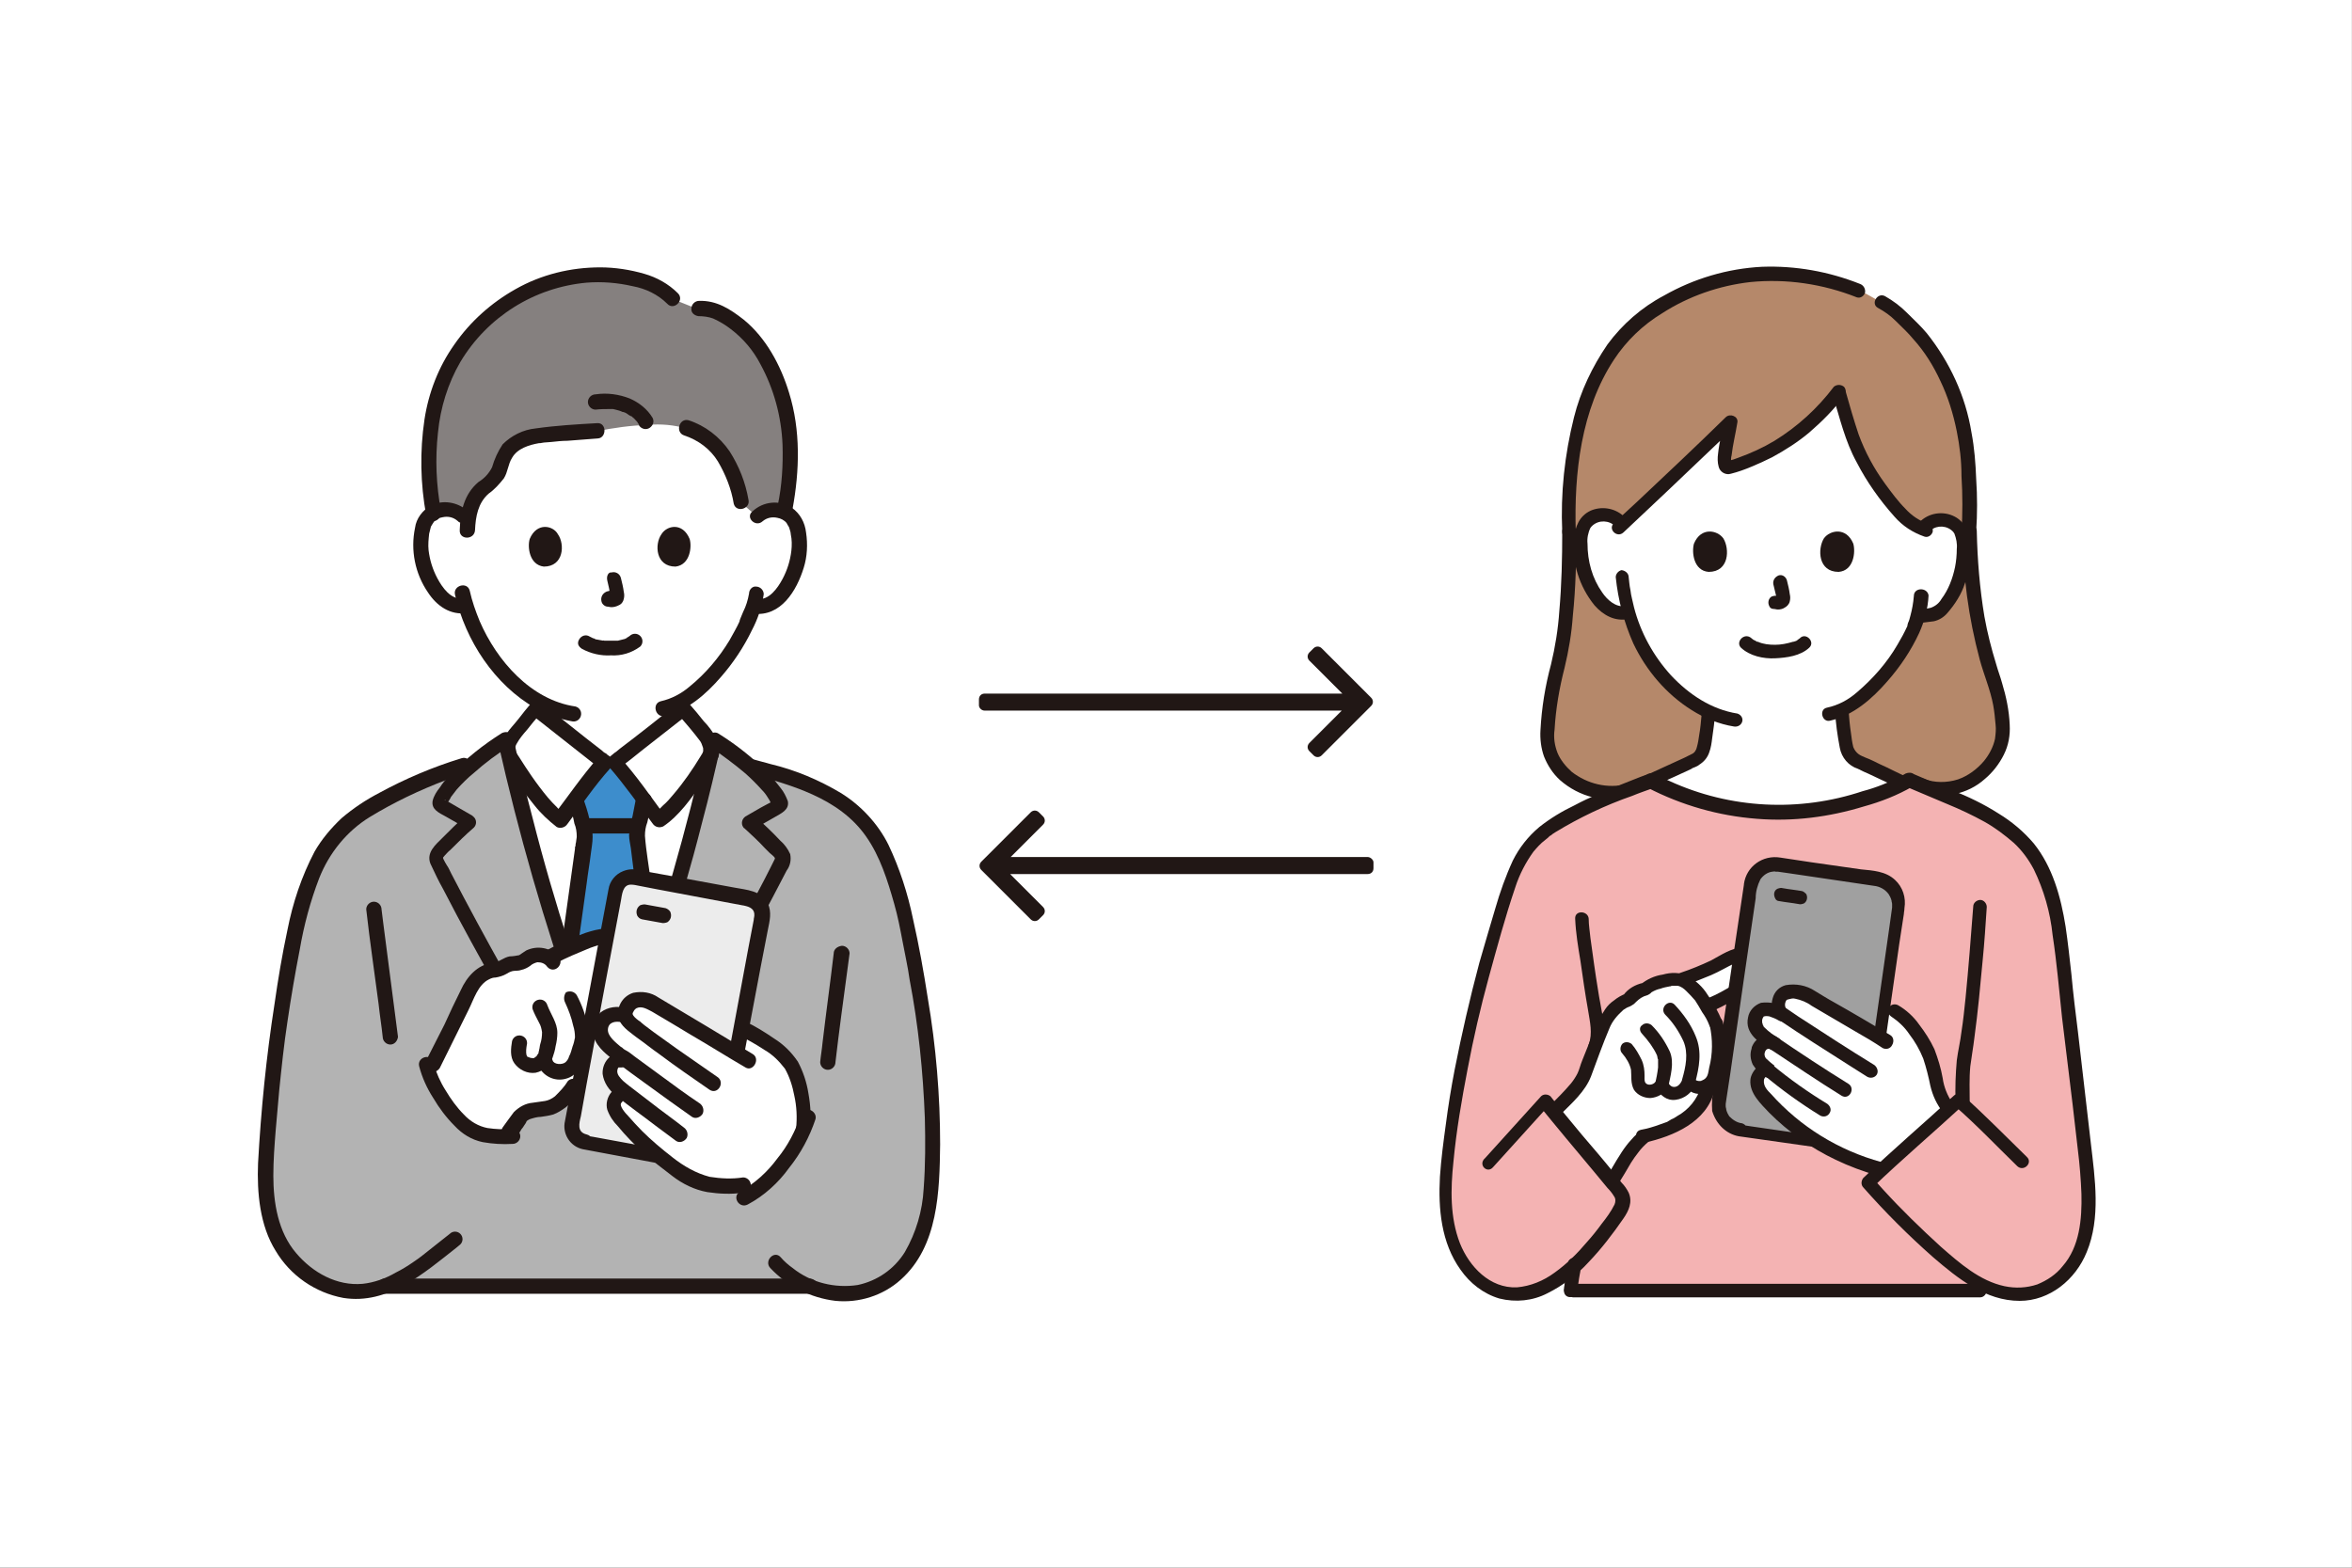 <?xml version="1.0" encoding="utf-8"?>
<!-- Generator: Adobe Illustrator 27.0.0, SVG Export Plug-In . SVG Version: 6.00 Build 0)  -->
<svg version="1.1" id="レイヤー_1" xmlns="http://www.w3.org/2000/svg" xmlns:xlink="http://www.w3.org/1999/xlink" x="0px"
	 y="0px" viewBox="0 0 400 266.7" style="enable-background:new 0 0 400 266.7;" xml:space="preserve">
<rect x="0" y="0" width="400" height="266.7" fill="#333333" stroke="none"/>
<style type="text/css">
	.st0{fill:#FFFFFF;}
	.st1{fill:#B5886A;}
	.st2{fill:#211715;}
	.st3{fill:#F4B3B3;}
	.st4{fill:#A0A0A0;}
	.st5{fill:#B3B3B3;}
	.st6{fill:#3D8DCC;}
	.st7{fill:#85807F;}
	.st8{fill:#ECECEC;}
</style>
<g id="グループ_8746" transform="translate(-445.714 -327.121)">
	<rect id="長方形_4368" x="445.7" y="327.1" class="st0" width="400" height="266.7"/>
	<g id="グループ_8744">
		<g id="グループ_8742">
			<path id="パス_4995" class="st1" d="M729.9,459.5c-4.2,1.1-7.4,2.1-7.4,2.1c-8.2,1.8-13.8-3.9-13.8-9.1
				c0.1-3.9,0.7-7.7,1.6-11.4c1.3-4.5,2.2-12.5,2.2-23.6c-0.5-16.3,3.8-28.2,10.5-34.7c6.5-5.8,14.9-9.1,23.6-9.2
				c5.1-0.1,10.3,0.9,15,2.9l1.3,0.5l2.7,1.5c2.4,1.3,3.1,2.3,5.3,4.5c5.2,5,8.8,14,9.3,22c0.3,4.2,0.4,8.4,0.2,12.5
				c0.2,13.8,2.7,21.5,4,25.3c1,2.8,1.6,5.7,1.6,8.6c0,5.2-6.4,11.8-13.7,9.2c0,0-17.3-3.6-26.1-3.8
				C741.6,456.7,735,458.1,729.9,459.5z"/>
			<path id="パス_4996" class="st0" d="M724.5,460.8c0.5-0.2,8.4-3.9,8.5-3.9c2.5-0.9,2.4-2.5,2.7-4.3c0.3-1.4,0.4-2.9,0.5-4.3
				c-3.3-1.6-6.1-4-8.4-6.8c-2.4-3-4.2-6.5-5.2-10.2l-0.3,0c-1.3,0.3-2.7-0.2-3.6-1.1c-1.1-0.9-2-2.1-2.6-3.4
				c-1.3-2.6-1.8-5.4-1.6-8.3c0-0.7,0.2-1.4,0.5-2.1c0.6-1,1.5-1.6,2.6-1.8c1.1-0.2,2.3,0.2,3.1,0.9l0.8,0.5
				c5.2-4.8,13.7-12.9,18.4-17.4c-0.3,2.7-2,8.5-0.2,7.9c7.5-2.2,14-6.7,18.6-12.9c1,3.4,2.3,8.2,3.5,10.4c1.6,3,6.2,11.2,10.8,13
				c0.8-1.2,2.2-1.7,3.6-1.5c1.1,0.2,2.1,0.8,2.6,1.8c0.3,0.7,0.5,1.4,0.5,2.1c0.2,2.9-0.3,5.7-1.6,8.3c-0.6,1.3-1.5,2.4-2.6,3.4
				c-0.9,0.7-2.5,0.7-3.7,0.9c-0.2,0.8-0.4,1.4-0.6,1.8c-0.9,2.4-5.9,11-12.2,14.1c0.1,1.6,0.2,3.2,0.5,4.8c0.3,1.8,0.2,3.4,2.7,4.3
				c0.2,0.1,7.3,3.4,7.5,3.5c0,0-10.4,10.4-24.4,10.4C737.2,471,729.5,467.2,724.5,460.8z"/>
			<path id="パス_4997" class="st2" d="M774.1,417.3c1.1-0.9,2.8-0.8,3.8,0.3c0.1,0.1,0.1,0.2,0.2,0.3c0.3,0.8,0.5,1.7,0.4,2.6
				c0,1-0.1,2.1-0.3,3.1c-0.4,1.9-1.1,3.8-2.3,5.4c-0.4,0.7-1,1.2-1.8,1.5c-0.8,0.2-1.7,0.3-2.5,0.4c-0.6,0.2-1,0.8-0.8,1.4
				c0.2,0.6,0.8,1,1.4,0.8c0.8-0.1,1.6-0.2,2.4-0.3c0.9-0.2,1.7-0.7,2.3-1.4c1.3-1.5,2.4-3.2,3-5.1c0.7-1.9,1-3.9,0.9-6
				c-0.1-2-0.5-3.9-2.3-5.1c-1.9-1.2-4.4-1-6.1,0.5c-0.4,0.5-0.4,1.2,0,1.6C772.9,417.7,773.6,417.7,774.1,417.3L774.1,417.3z"/>
			<path id="パス_4998" class="st2" d="M771.2,428.5c-0.1,1.2-0.3,2.3-0.6,3.4c-0.1,0.4-0.2,0.8-0.4,1.2c0,0.1-0.1,0.3-0.1,0.4
				c0,0,0,0.1,0,0.1c-0.1,0.2,0.1-0.2,0,0c-0.5,1.1-1.1,2.2-1.7,3.2c-1.8,3.1-4.2,5.8-6.9,8.1c-1.5,1.3-3.2,2.2-5.1,2.6
				c-1.4,0.3-0.8,2.6,0.6,2.2c3.9-0.9,7.1-3.7,9.7-6.7c2.2-2.5,4-5.2,5.4-8.2c0.9-2,1.5-4.2,1.6-6.4
				C773.5,427,771.2,427,771.2,428.5L771.2,428.5z"/>
			<path id="パス_4999" class="st2" d="M721.7,414.8c-1.5-1.3-3.7-1.6-5.5-0.8c-1.9,0.9-2.6,2.7-2.8,4.7
				c-0.4,4.1,0.9,8.2,3.5,11.4c1.5,1.7,3.5,2.8,5.8,2.3c1.5-0.3,0.8-2.5-0.6-2.2c-1.6,0.3-3.1-1.1-3.9-2.3c-1.7-2.4-2.5-5.3-2.5-8.3
				c-0.1-0.9,0.1-1.9,0.5-2.7c0.9-1.2,2.6-1.4,3.8-0.6c0,0,0,0,0,0c0,0,0.1,0.1,0.1,0.1c0.5,0.4,1.2,0.4,1.6,0
				C722.2,415.9,722.2,415.2,721.7,414.8z"/>
			<path id="パス_5000" class="st2" d="M720.5,425.3c0.4,3.9,1.4,7.7,3,11.3c2.2,4.6,5.6,8.6,9.9,11.3c2.2,1.4,4.7,2.4,7.2,2.8
				c0.6,0.1,1.2-0.2,1.4-0.8c0.2-0.6-0.2-1.2-0.8-1.4c-4.4-0.7-8.2-3.2-11.3-6.5c-3-3.3-5.2-7.3-6.3-11.6c-0.2-1-0.5-1.9-0.6-2.9
				c-0.2-0.9-0.2-1.5-0.3-2.2c0-0.6-0.5-1.1-1.2-1.2C721,424.2,720.5,424.7,720.5,425.3L720.5,425.3z"/>
			<path id="パス_5001" class="st2" d="M757.4,394.3c1.2,3.9,2.1,7.9,4.1,11.5c1.7,3.3,3.9,6.4,6.4,9.2c1.4,1.6,3.1,2.7,5.1,3.4
				c0.6,0.2,1.2-0.2,1.4-0.8c0.1-0.6-0.2-1.2-0.8-1.4c-1.5-0.5-2.8-1.4-3.8-2.5c-1.3-1.3-2.4-2.8-3.5-4.3c-1.9-2.6-3.4-5.4-4.5-8.4
				c-0.8-2.4-1.5-4.8-2.2-7.3c-0.2-0.6-0.8-0.9-1.5-0.7C757.6,393.1,757.3,393.7,757.4,394.3L757.4,394.3z"/>
			<path id="パス_5002" class="st2" d="M757.6,392.9c-2.8,3.7-6.2,6.8-10.1,9.2c-2,1.2-4,2.1-6.2,2.9c-0.5,0.2-1.1,0.4-1.6,0.5
				c-0.1,0-0.2,0-0.3,0.1c0,0,0.3,0,0.1,0c0.1,0,0.3,0,0.4,0.1c0,0,0.3,0.4,0.2,0.2s0,0.2,0,0.1c0-0.1,0-0.1,0-0.2c0,0.3,0,0,0-0.1
				c0-0.4,0-0.8,0.1-1.1c0.2-1.8,0.7-3.8,1-5.7c0.1-1-1.3-1.5-2-0.8c-5,4.9-10,9.6-15.1,14.4c-1.3,1.2-2.6,2.4-3.9,3.6
				c-1.1,1,0.5,2.6,1.6,1.6c5.1-4.8,10.2-9.6,15.2-14.4c1.3-1.2,2.5-2.4,3.8-3.7l-2-0.8c0,0,0,0.1,0,0.1c0,0.1,0,0.2,0,0.2
				c0,0.2-0.1,0.4-0.1,0.6c-0.1,0.5-0.2,1-0.3,1.6c-0.2,1-0.4,2-0.5,3c-0.1,0.7-0.1,1.5,0.1,2.2c0.2,0.9,1.2,1.5,2.1,1.2
				c1.2-0.3,2.3-0.7,3.5-1.2c1.2-0.5,2.3-1,3.5-1.6c2.2-1.2,4.4-2.6,6.3-4.2c2.2-1.9,4.2-3.9,5.9-6.2c0.4-0.5,0.4-1.2,0-1.6
				C758.8,392.5,758.1,392.5,757.6,392.9L757.6,392.9z"/>
			<path id="パス_5003" class="st2" d="M762,375.4c-5.3-2.1-10.9-3.1-16.6-2.9c-5.9,0.3-11.6,2-16.7,4.9c-3.8,2-7.1,4.9-9.6,8.3
				c-2.6,3.8-4.6,8-5.7,12.4c-1.6,6.4-2.3,12.9-2,19.5c0,1.5,2.4,1.5,2.3,0c-0.3-10,0.9-20.8,6.5-29.3c2.1-3.2,4.9-5.9,8.2-7.9
				c4.5-2.9,9.7-4.7,15-5.3c6.1-0.6,12.3,0.3,18.1,2.6c0.6,0.2,1.2-0.2,1.4-0.8C763,376.2,762.6,375.6,762,375.4L762,375.4z"/>
			<path id="パス_5004" class="st2" d="M781.8,417.5c0.2-3,0.2-5.9,0-8.9c-0.1-2.6-0.3-5.3-0.8-7.9c-1-6.2-3.7-12-7.6-16.9
				c-1-1.2-2.2-2.3-3.4-3.5c-1.1-1.1-2.3-2-3.7-2.8c-1.3-0.7-2.5,1.3-1.2,2c1.1,0.6,2.1,1.3,3,2.2c1,1,2.1,2,3,3.1
				c1.9,2.1,3.4,4.5,4.6,7.1c1.3,2.7,2.2,5.6,2.8,8.6c0.5,2.5,0.8,5,0.8,7.6c0.2,3.2,0.2,6.4,0,9.6c0,0.6,0.5,1.1,1.2,1.2
				C781.2,418.7,781.7,418.1,781.8,417.5L781.8,417.5z"/>
			<path id="パス_5005" class="st2" d="M711.4,417.5c0,4.5-0.1,9.1-0.5,13.6c-0.2,3-0.7,6.1-1.4,9c-1,3.7-1.6,7.4-1.8,11.2
				c-0.1,1.5,0.1,3.1,0.6,4.5c0.6,1.5,1.5,2.9,2.7,4c3.3,2.9,7.7,4,12,2.9c1.5-0.3,0.8-2.5-0.6-2.2c-3.3,0.8-6.7,0-9.4-2.1
				c-1-0.9-1.9-2-2.4-3.2c-0.5-1.3-0.7-2.6-0.5-4c0.2-3.5,0.8-7,1.7-10.5c0.7-2.9,1.2-5.9,1.4-8.8c0.5-4.8,0.6-9.6,0.6-14.4
				c0-0.6-0.6-1.1-1.2-1.1C711.9,416.4,711.4,416.9,711.4,417.5L711.4,417.5z"/>
			<path id="パス_5006" class="st2" d="M779.5,417.5c0,7.4,1,14.7,2.9,21.8c0.7,2.6,1.8,5.1,2.3,7.8c0.2,1.1,0.3,2.2,0.4,3.3
				c0.1,0.8,0,1.6-0.1,2.4c-0.3,1.4-1,2.7-1.9,3.8c-1.2,1.4-2.7,2.5-4.4,3.1c-1.9,0.6-4,0.6-5.8-0.1c-0.6-0.2-1.2,0.2-1.4,0.8
				c-0.2,0.6,0.2,1.2,0.8,1.4l0,0c3.8,1.3,8,0.5,11-2.2c1.3-1.1,2.4-2.5,3.2-4.1c0.8-1.6,1.1-3.3,1-5.1c-0.1-2.4-0.6-4.8-1.3-7.1
				c-0.3-1.1-0.7-2.1-1-3.2c-0.8-2.6-1.5-5.3-2-8.1c-0.8-4.8-1.2-9.7-1.3-14.6c0-0.6-0.6-1.1-1.2-1.1
				C780,416.4,779.5,416.9,779.5,417.5L779.5,417.5z"/>
			<path id="パス_5007" class="st2" d="M735.1,448.7c-0.1,1.1-0.2,2.3-0.4,3.4c-0.1,0.7-0.2,1.4-0.4,2.1c-0.1,0.5-0.4,1-0.9,1.2
				c-0.4,0.2-0.8,0.4-1.2,0.6c-2,0.9-3.9,1.8-5.9,2.7c-0.5,0.2-1,0.5-1.6,0.7c-0.2,0.1-0.4,0.2-0.5,0.2c-0.3,0.1,0.2-0.1,0,0
				c-0.6,0.2-1,0.8-0.8,1.4c0.2,0.6,0.8,1,1.4,0.8c0.8-0.3,1.5-0.7,2.3-1c1.2-0.6,2.4-1.1,3.7-1.7l2.6-1.2c0,0,0.2-0.1,0.2-0.1
				s-0.6,0.2-0.1,0c0.2-0.1,0.3-0.1,0.5-0.2c0.2-0.1,0.5-0.2,0.7-0.4c0.8-0.5,1.4-1.2,1.7-2.1c0.3-0.8,0.4-1.6,0.5-2.4
				c0.2-1.4,0.4-2.8,0.5-4.2c0-0.6-0.5-1.2-1.2-1.2C735.6,447.5,735.1,448,735.1,448.7L735.1,448.7z"/>
			<path id="パス_5008" class="st2" d="M757.8,448c0.1,2.1,0.4,4.2,0.8,6.3c0.3,1.7,1.5,3.1,3.1,3.6c0.5,0.2-0.3-0.1,0,0
				c0.1,0.1,0.3,0.1,0.4,0.2c0.4,0.2,0.8,0.4,1.3,0.6l3.4,1.6c0.8,0.4,1.5,0.8,2.3,1.1c0.6,0.3,1.2,0.1,1.6-0.4
				c0.3-0.6,0.1-1.3-0.4-1.6c-1.7-0.7-3.3-1.6-4.9-2.3c-0.8-0.4-1.6-0.8-2.4-1.1c-0.4-0.2-0.8-0.3-1.2-0.6c-0.4-0.3-0.7-0.7-0.9-1.2
				c-0.2-0.8-0.3-1.6-0.4-2.4c-0.2-1.3-0.3-2.5-0.4-3.8C760.1,446.5,757.7,446.5,757.8,448L757.8,448z"/>
			<path id="パス_5009" class="st3" d="M712.8,546.6c0-0.2,0.3-2.4,0.3-2.4l0.1-0.8c0-0.1,0.1-0.5,0.2-1.1
				c-3.5,3.3-7.9,5.9-12.5,4.8c-2.5-0.7-4.7-2.3-6.2-4.5c-4.1-5.8-3.7-13.5-2.8-20.6c1.8-14.2,5-28.1,9.4-41.7
				c1.1-3.7,2.5-7.5,5.2-10.2c0.4-0.4,1.8-1.6,2-1.7c4.2-3.1,11.5-6,17.8-8.3c6.7,3.4,14.1,5.2,21.7,5.4c7.4,0,17.2-2.6,22.3-5.5
				c3.2,1.4,6.2,2.7,9.5,4c2.9,1.3,5.7,3,8.2,5c6.3,4.9,7.6,13.8,8.5,21.8c1.2,11.6,2.6,21.5,3.8,33.1c0.6,5.1,1.1,10.4-0.6,15.3
				s-6.2,8.5-11.3,8.2c-2-0.1-4-0.7-5.7-1.6v0.9c-13,0-51.8,0-69.3,0"/>
			<path id="パス_5010" class="st2" d="M713.2,547.8c9.2,0,18.3,0,27.5,0l30,0l11.8,0c0.6,0,1.1-0.6,1.1-1.2
				c0-0.6-0.5-1.1-1.1-1.1c-8.1,0-16.2,0-24.4,0l-30.9,0c-4.7,0-9.3,0-14,0c-0.6,0-1.1,0.6-1.1,1.2
				C712.1,547.3,712.6,547.7,713.2,547.8L713.2,547.8z"/>
			<path id="パス_5011" class="st2" d="M713.6,483.4c0.1,2.4,0.5,4.8,0.9,7.2c0.4,2.8,0.8,5.6,1.3,8.4c0.3,1.9,0.8,3.9,0.1,5.8
				c-0.2,0.6,0.2,1.2,0.8,1.4c0.6,0.2,1.2-0.2,1.4-0.8c0.5-1.9,0.6-3.9,0.1-5.8c-0.2-1.3-0.5-2.6-0.7-4c-0.5-3-0.9-6-1.3-8.9
				c-0.1-1.1-0.3-2.2-0.3-3.3C715.8,482,713.5,481.9,713.6,483.4L713.6,483.4z"/>
			<path id="パス_5012" class="st2" d="M713.9,546.9c0.2-1,0.3-2.1,0.5-3.1c0.1-0.4,0.1-0.8,0.2-1.3c0.1-0.3,0-0.6-0.1-0.9
				c-0.3-0.6-1-0.7-1.6-0.4c-0.3,0.2-0.5,0.4-0.5,0.7c-0.2,1.2-0.4,2.4-0.6,3.6c0,0.3-0.1,0.5-0.1,0.8c-0.1,0.3,0,0.6,0.1,0.9
				c0.3,0.6,1,0.7,1.6,0.4C713.7,547.5,713.8,547.2,713.9,546.9L713.9,546.9z"/>
			<path id="パス_5013" class="st2" d="M780.8,545.4c0,0.1,0,0.3,0.1,0.4l0-0.3c0,0.4,0.1,0.9,0.2,1.3l0,0.1
				c0.2,0.6,0.8,1,1.4,0.8c0.3-0.1,0.5-0.3,0.7-0.5l0.1-0.3c0.1-0.2,0.1-0.4,0-0.6l-0.1-1l0-0.1l0,0.3c0-0.1,0-0.3-0.1-0.4l0,0.3v0
				c0-0.6-0.5-1.1-1.2-1.2l-0.3,0c-0.2,0.1-0.4,0.2-0.5,0.3l-0.2,0.2C780.9,545,780.8,545.2,780.8,545.4L780.8,545.4z"/>
			<path id="パス_5014" class="st2" d="M780.7,514.7c0-2.1-0.1-4.1,0.1-6.2c0.2-1.6,0.5-3.2,0.7-4.9c0.6-4.4,1-8.8,1.4-13.1
				c0.3-3,0.5-6.1,0.7-9.1c0-0.6-0.5-1.2-1.1-1.2c-0.6,0-1.2,0.5-1.2,1.1c0,0,0,0,0,0c-0.4,5.2-0.8,10.4-1.3,15.5
				c-0.2,1.9-0.4,3.9-0.7,5.8c-0.2,1.7-0.6,3.3-0.8,4.9c-0.2,2.3-0.3,4.7-0.2,7c0,0.6,0.6,1.1,1.2,1.1
				C780.2,515.8,780.7,515.3,780.7,514.7L780.7,514.7z"/>
			<path id="パス_5015" class="st0" d="M710.2,515.9c1.4-1.5,4.3-4.1,5-6.1c1.1-3.1,1.5-4.1,2.6-6.8c0.4-1.5,1.2-2.8,2.2-4
				c0.8-0.8,1.7-1.4,2.7-1.9c0.7-0.9,1.8-1.6,2.9-1.8c0.7-0.8,3.6-1.5,4.5-1.6c0.4,0,0.8,0,1.2,0c2.5-0.8,4.9-1.8,7.2-3
				c1.6-0.9,3-1.9,4.8-1.4c0.5,0.2,1,0.6,1.3,1.1c0.4,1.1,0,2.3-0.9,3c-3.1,2.9-5.5,3.6-7.7,4.8c0.1,0.1,0.1,0.2,0.2,0.4
				c0.6,0.8,1.1,1.7,1.4,2.7c0.4,1.6,0.5,3.3,0.4,4.9c-0.2,1.3-0.4,2.7-0.7,4c-0.1,0.6-0.5,1.1-1,1.5c-0.1,0.3-0.1,0.5-0.1,0.5
				c-0.6,2.9-2.6,4.9-6.2,6.6c-1.4,0.6-2.8,1-4.3,1.4c-2.9,2.5-4.2,5.4-5.6,7.6"/>
			<path id="パス_5016" class="st2" d="M711.1,516.7c1.9-1.9,4.2-3.9,5.2-6.5c1-2.7,2-5.5,3.1-8.1c0.5-1.3,1.4-2.3,2.4-3.2
				c0.3-0.2,0.6-0.4,0.9-0.5c0.3-0.1,0.6-0.3,0.9-0.5c0.5-0.5,1-1,1.7-1.3c0.2-0.1,0.4-0.1,0.6-0.2c0.2-0.1,0.4-0.2,0.6-0.4
				c0.2-0.2-0.2,0.1,0.1-0.1c0.5-0.3,1-0.5,1.5-0.6c0.5-0.2,1.1-0.3,1.6-0.4c0.1,0,0.2,0,0.3-0.1c0.3-0.1-0.2,0,0,0c0.3,0,0.7,0,1,0
				c0.6,0.1,1.1,0.5,1.5,0.9c0.5,0.5,1,1,1.5,1.6c0.4,0.6,0.8,1.3,1.2,2c0.5,0.7,0.9,1.4,1.2,2.2c0.5,1.4,2.7,0.8,2.2-0.6
				c-0.6-1.6-1.5-3.2-2.5-4.6c-0.8-1.3-2-2.4-3.4-3.2c-1.3-0.6-2.8-0.6-4.2-0.2c-1.4,0.2-2.7,0.8-3.8,1.7l0.5-0.3
				c-1.4,0.3-2.6,1-3.4,2.1l0.5-0.3c-0.8,0.3-1.5,0.7-2.1,1.2c-0.6,0.4-1.1,0.9-1.5,1.5c-1,1.5-1.8,3-2.3,4.7
				c-0.5,1.3-1.1,2.7-1.6,4c-0.3,0.7-0.5,1.6-0.8,2.2c-0.3,0.6-0.7,1.2-1.1,1.7c-1.1,1.3-2.3,2.5-3.5,3.7
				C708.4,516.2,710,517.8,711.1,516.7L711.1,516.7z"/>
			<path id="パス_5017" class="st2" d="M724.5,519.6c-1.3,1.2-2.4,2.5-3.3,4c-0.8,1.2-1.4,2.4-2.2,3.6c-0.3,0.6-0.1,1.3,0.4,1.6
				c0.6,0.3,1.2,0.1,1.6-0.4c0.7-1.1,1.4-2.3,2.1-3.5c0.2-0.3,0.4-0.6,0.6-0.9c0.2-0.3,0.4-0.5,0.6-0.8c0.5-0.7,1.1-1.3,1.8-1.9
				c0.4-0.5,0.4-1.2,0-1.6C725.7,519.2,725,519.2,724.5,519.6L724.5,519.6z"/>
			<path id="パス_5018" class="st2" d="M735,511.9c-0.6,2.2-2.1,4-4.1,5.1c-0.3,0.2-0.6,0.4-0.9,0.5c-0.2,0.1-0.3,0.2-0.5,0.3
				c0,0-0.4,0.2-0.1,0.1c-0.5,0.2-0.9,0.3-1.4,0.5c-1.1,0.4-2.1,0.7-3.2,0.9c-1.5,0.3-0.8,2.5,0.6,2.2c4.9-1.1,10.6-3.5,11.9-8.9
				C737.6,511,735.3,510.4,735,511.9L735,511.9z"/>
			<path id="パス_5019" class="st2" d="M732.3,494.7c1.5-0.5,2.9-1.1,4.4-1.7c1.4-0.6,2.7-1.4,4-2c0.6-0.3,1.3-0.5,2-0.4
				c0.2,0,0.5,0.2,0.6,0.3c0.2,0.2,0.2,0.2,0.2,0.5c0.1,0.7-0.6,1.2-1,1.6c-0.7,0.6-1.4,1.2-2.1,1.7c-1.3,0.8-2.7,1.6-4.2,2.2
				c-0.5,0.3-0.7,1-0.4,1.6c0.3,0.5,1,0.7,1.6,0.4c1.5-0.7,3-1.5,4.3-2.4c0.9-0.6,1.7-1.3,2.5-2c0.8-0.6,1.3-1.5,1.5-2.5
				c0.2-1.8-1.1-3.5-2.9-3.7c-0.2,0-0.4,0-0.6,0c-2,0-3.8,1.3-5.5,2.2c-1.7,0.8-3.4,1.5-5.2,2.1c-0.6,0.2-1,0.8-0.8,1.4
				C731,494.5,731.7,494.8,732.3,494.7L732.3,494.7z"/>
			<path id="パス_5020" class="st2" d="M728.9,499.7c1.3,1.3,2.3,2.8,3.1,4.5c0.9,2.1,0.4,4.4-0.2,6.5c-0.2,0.6,0.2,1.2,0.8,1.4
				c0.6,0.1,1.2-0.2,1.4-0.8c0.7-2.6,1.2-5.3,0.1-7.9c-0.8-2-2.1-3.8-3.6-5.4C729.5,497,727.9,498.6,728.9,499.7L728.9,499.7z"/>
			<path id="パス_5021" class="st2" d="M725,503c1,1.1,1.9,2.3,2.5,3.6c0,0,0.1,0.3,0.1,0.4c0,0.1,0,0.2,0.1,0.3c0,0.1,0,0.1,0,0
				c0,0.5,0,0.9,0,1.4c-0.1,0.9-0.3,1.9-0.5,2.8c-0.2,0.6,0.2,1.2,0.8,1.4c0.6,0.2,1.2-0.2,1.4-0.8c0.4-1.9,1.1-4.2,0.3-6.1
				c-0.8-1.7-1.8-3.2-3.1-4.5c-0.5-0.4-1.2-0.4-1.6,0C724.5,501.8,724.5,502.5,725,503L725,503z"/>
			<path id="パス_5022" class="st2" d="M736.5,501.6c0.5,2.3,0.5,4.8-0.1,7.1c-0.2,1-0.2,1.8-1.2,2.2c-0.1,0-0.2,0.1-0.3,0.1
				c0.3-0.1,0.2,0,0,0c-0.1,0-0.2,0-0.2,0c0.2,0-0.1,0-0.1,0c-0.2,0-0.3-0.1-0.4-0.1c0,0-0.2-0.1-0.1-0.1c-0.1,0-0.1-0.1,0,0
				c-0.3-0.8-1.7-1.2-2.1-0.3c-0.3,0.6-0.7,1.4-1.4,1.5c-0.7,0.1-1-0.4-1.3-0.9c-0.3-0.6-1.1-0.7-1.6-0.4c-0.2,0.1-0.3,0.2-0.4,0.4
				c-0.3,0.4-0.8,0.6-1.3,0.5c-0.7-0.2-0.6-0.8-0.6-1.5c0-0.9-0.1-1.8-0.5-2.7c-0.5-1-1-1.9-1.7-2.7c-0.5-0.4-1.2-0.4-1.6,0
				c-0.4,0.5-0.4,1.2,0,1.6c0.7,0.8,1.3,1.8,1.5,2.8c0.1,1.1-0.1,2.3,0.5,3.4c0.6,0.9,1.7,1.4,2.8,1.4c1.2-0.1,2.3-0.7,2.9-1.7h-2
				c0.8,1.2,1.8,2.2,3.4,2c1.5-0.2,2.8-1.2,3.3-2.6l-2.1-0.3c0.6,1.3,1.8,2,3.2,1.9c1.5-0.1,2.8-1.1,3.2-2.5
				c0.3-0.8,0.4-1.7,0.6-2.5c0.2-0.9,0.3-1.8,0.3-2.7c0.1-1.5-0.1-3.1-0.5-4.6c-0.2-0.6-0.8-1-1.4-0.8
				C736.7,500.4,736.3,501,736.5,501.6L736.5,501.6z"/>
			<path id="パス_5023" class="st0" d="M765.3,525.9c-4.1-1.2-8.1-3-11.7-5.3c-3.2-2.1-6-4.6-8.4-7.5c-0.6-0.7-0.9-1.6-0.7-2.5
				c0.1-0.9,1.5-2.1,2-1.4c-1.3-1.1-2.1-1.7-2-2.9c0-1,0.8-1.9,1.8-1.9c0.4,0,0.8,0.1,1.1,0.3c-3.2-1.9-3.8-3.2-3.3-4.6
				c0.6-1.6,2.2-1.8,4.5-0.4c-0.9-1-0.9-2.5,0.1-3.4c0,0,0,0,0,0c0.1-0.1,0.1-0.1,0.2-0.2c1.2-0.8,3.1-0.4,4.4,0.3
				c0.9,0.5,5.3,3.1,9.3,5.4c1.1-2.1,2.5-4.6,2.5-4.6l2.7,1.7c2.5,1.5,3.6,3.6,5.1,6c2.2,3.6,1.4,7.5,3.9,10.6"/>
			<path id="パス_5024" class="st4" d="M738.2,514.5l5.3-36.8c0.3-2.3,2.5-3.9,4.8-3.6l0,0l16.7,2.4c2.3,0.3,3.9,2.5,3.6,4.8
				c0,0,0,0,0,0l0,0l-5.3,36.8c-0.3,2.3-2.5,3.9-4.8,3.6l0,0l-16.7-2.4C739.4,519,737.8,516.8,738.2,514.5
				C738.2,514.5,738.2,514.5,738.2,514.5z"/>
			<path id="パス_5025" class="st2" d="M741.4,520.4l13.4,1.9c1.9,0.3,4.2,0.9,6,0.3c1.8-0.7,3.2-2.2,3.5-4.2
				c0-0.3,0.1-0.6,0.1-0.9l1.9-12.9l2.4-16.8l0.8-5.2c0-0.3,0.1-0.6,0.1-1c0.3-1.8-0.3-3.6-1.6-4.8c-1.6-1.5-3.8-1.6-5.8-1.8
				l-8.4-1.2c-1.8-0.3-3.5-0.5-5.3-0.8c-3-0.5-5.8,1.5-6.2,4.5c0,0,0,0.1,0,0.1l-1.7,11.4l-2.5,17.1l-0.9,6c-0.3,1.3-0.4,2.6-0.3,4
				C737.6,518.4,739.3,520,741.4,520.4c0.6,0.1,1.2-0.2,1.4-0.8c0.2-0.6-0.2-1.2-0.8-1.4c-0.9-0.1-1.6-0.6-2.2-1.2
				c-0.2-0.3-0.4-0.7-0.5-1.1c0-0.2-0.1-0.4-0.1-0.6c0-0.1,0-0.8,0-0.4c0-0.2,0.1-0.5,0.1-0.7l0.7-4.6l2.3-16l2-13.7
				c0-1.1,0.3-2.2,0.8-3.2c0.5-0.7,1.2-1.2,2-1.3c0.2,0,0.4-0.1,0.6,0c0.1,0,0.6,0,0.3,0c0,0,0.1,0,0.1,0c0.7,0.1,1.4,0.2,2.1,0.3
				l14.2,2.1c1,0.1,1.9,0.6,2.5,1.4c0.2,0.3,0.4,0.7,0.5,1.1c0,0.2,0.1,0.4,0.1,0.6c0,0.1,0,0.7,0,0.4c0,0.1,0,0.1,0,0.2l-0.5,3.6
				l-2.2,15.4l-2.1,14.7c-0.1,1-0.3,2-0.4,2.9c-0.1,1.6-1.5,2.9-3.2,2.8c-0.1,0-0.6,0-0.2,0l-0.2,0l-0.8-0.1l-14.5-2.1l-1.3-0.2
				c-0.6-0.1-1.2,0.2-1.4,0.8C740.5,519.6,740.8,520.2,741.4,520.4z"/>
			<path id="パス_5026" class="st2" d="M752.2,478.7c-1.1-0.2-2.2-0.3-3.3-0.5c-0.3-0.1-0.6,0-0.9,0.1c-0.6,0.3-0.7,1-0.4,1.6
				c0,0,0,0,0,0c0.1,0.3,0.4,0.5,0.7,0.5c1.1,0.2,2.2,0.3,3.3,0.5c0.3,0.1,0.6,0,0.9-0.1c0.5-0.3,0.7-1,0.4-1.6c0,0,0,0,0,0
				C752.7,479,752.5,478.8,752.2,478.7z"/>
			<path id="パス_5027" class="st0" d="M765.3,525.9c-7.7-2.3-14.6-6.7-19.8-12.8c-0.7-0.6-1-1.5-1-2.5c0.1-0.9,1.5-2.1,2-1.4
				c-1.3-1.2-2.1-1.8-2-3c0.1-1.1,1.1-1.9,2.1-1.8c0.3,0,0.6,0.1,0.9,0.3c-2.9-2-3.9-3.5-3.4-4.7c0.7-1.8,2.2-1.8,4.5-0.4
				c-0.9-1-0.9-2.5,0.1-3.4c0,0,0,0,0,0c0.1-0.1,0.1-0.1,0.2-0.2c1.2-0.8,2.9-0.4,4.3,0.4c3.5,2.1,8.9,5.3,13.3,7.9l2.3,1.3"/>
			<path id="パス_5028" class="st2" d="M767.2,503.2c-3.2-1.9-6.4-3.8-9.6-5.6c-1.1-0.6-2.2-1.3-3.2-1.9c-1.5-1-3.3-1.3-5-1
				c-1.1,0.3-1.9,1.1-2.2,2.2c-0.4,1.3-0.1,2.6,0.8,3.6l1.4-1.8c-1.2-0.9-2.7-1.2-4.2-1c-1.1,0.4-2,1.3-2.2,2.5
				c-0.6,2.7,1.9,4.3,3.9,5.5l1.2-2c-1.4-0.9-3.3-0.5-4.2,1c-0.1,0.2-0.3,0.5-0.3,0.8c-0.3,0.9-0.2,1.8,0.2,2.7c0.5,0.8,1.2,1.5,2,2
				c0.5,0.4,1.2,0.4,1.6-0.1c0.4-0.4,0.4-1.1,0-1.6c-1.6-1.7-3.9,0.7-4,2.3c-0.2,2.3,1.8,4.1,3.2,5.6c3.3,3.3,7.1,6,11.3,8
				c2.3,1.1,4.7,2,7.2,2.7c0.6,0.2,1.2-0.2,1.4-0.9c0.1-0.6-0.2-1.2-0.8-1.4c-7.3-2-13.8-6-18.8-11.6c-0.6-0.6-1.3-1.3-1.2-2.3
				c0-0.2,0.1-0.4,0.3-0.6c0.1-0.1,0.3-0.2,0.3-0.2c0-0.1,0.1,0,0,0s-0.3,0-0.4-0.1l1.6-1.6c-0.5-0.4-1-0.8-1.4-1.2
				c-0.2-0.2-0.3-0.5-0.3-0.8c0.1-0.8,0.6-1.1,1.2-0.7c0.6,0.3,1.3,0.1,1.6-0.5c0.3-0.5,0.1-1.2-0.4-1.5c-0.9-0.5-1.7-1.1-2.4-1.8
				c-0.1-0.1-0.2-0.2-0.2-0.3c0-0.1-0.1-0.1-0.1-0.2c-0.2-0.3,0,0.1,0,0c0-0.1-0.1-0.5-0.1-0.2c0-0.1,0-0.3,0-0.4c0-0.2,0,0.2,0,0
				c0-0.1,0-0.1,0-0.2c0-0.1,0.1-0.2,0.1-0.3c0,0,0.2-0.3,0.1-0.2c-0.1,0.1,0.1-0.1,0,0c0.1-0.1,0.1-0.1,0.2-0.1
				c0.3-0.1,0.6,0,0.8,0c0.6,0.2,1.1,0.4,1.6,0.7c1.2,0.7,2.2-0.8,1.4-1.8c-0.4-0.5-0.4-1.1-0.1-1.6c-0.1,0.1,0.2-0.2,0.1-0.1
				c0,0,0.2-0.1,0.3-0.1c0.4-0.1,0.7-0.2,1.1-0.1c1,0.2,2,0.6,2.8,1.2c2.5,1.5,5,2.9,7.5,4.4c1.6,0.9,3.1,1.8,4.6,2.8
				c0.6,0.3,1.3,0.1,1.6-0.5C767.9,504.2,767.7,503.5,767.2,503.2L767.2,503.2z"/>
			<path id="パス_5029" class="st2" d="M764.5,508.3c-4.4-2.7-8.7-5.5-13-8.3c-0.7-0.5-1.5-1-2.2-1.5c-1.2-0.8-2.4,1.2-1.2,2
				c4,2.7,8.1,5.3,12.2,7.9c1,0.6,2,1.3,3,1.9c0.6,0.3,1.3,0.1,1.6-0.4S765,508.7,764.5,508.3z"/>
			<path id="パス_5030" class="st2" d="M760.1,511.5c-4.2-2.6-8.3-5.3-12.4-8.1c-1.2-0.8-2.4,1.2-1.2,2c4.1,2.7,8.2,5.5,12.4,8.1
				C760.2,514.3,761.3,512.3,760.1,511.5z"/>
			<path id="パス_5031" class="st2" d="M756.5,514.9c-3.3-2-6.4-4.2-9.3-6.6c-0.5-0.4-1.2-0.4-1.6,0c-0.4,0.5-0.4,1.2,0,1.6
				c3.1,2.6,6.3,4.9,9.7,7c0.6,0.3,1.3,0.1,1.6-0.5C757.2,515.9,757,515.3,756.5,514.9z"/>
			<path id="パス_5032" class="st2" d="M767.3,500c1.2,0.8,2.3,1.8,3.1,3c1,1.3,1.8,2.7,2.4,4.2c0.5,1.5,0.9,3.1,1.2,4.6
				c0.4,1.7,1.1,3.2,2.2,4.6c0.5,0.4,1.2,0.4,1.6,0c0.4-0.5,0.4-1.2,0-1.6c-0.9-1.3-1.5-2.8-1.7-4.3c-0.3-1.7-0.8-3.3-1.4-4.9
				c-0.7-1.5-1.6-2.9-2.6-4.2c-0.9-1.3-2.2-2.5-3.6-3.3c-0.6-0.3-1.3-0.1-1.6,0.5C766.6,499,766.8,499.6,767.3,500L767.3,500z"/>
			<path id="パス_5033" class="st2" d="M699.6,525.7l9.5-10.5h-1.6c3,3.7,6.1,7.4,9.2,11.1c0.8,1,1.6,1.9,2.4,2.9
				c0.4,0.4,0.8,0.9,1.1,1.4c0.3,0.4,0.3,0.9,0.1,1.4c-0.6,1.2-1.4,2.3-2.2,3.3c-0.8,1.1-1.6,2.1-2.5,3.1c-1.6,1.9-3.4,3.7-5.5,5.2
				c-1.9,1.4-4.1,2.3-6.4,2.5c-4.6,0.2-8.1-3.5-9.7-7.5c-1.7-4.4-1.6-9.2-1.1-13.9c0.5-5.3,1.4-10.5,2.4-15.7
				c1-5.3,2.2-10.5,3.6-15.6c1.4-5.1,2.8-10.3,4.5-15.3c0.7-2.2,1.8-4.3,3.1-6.1c0.6-0.7,1.2-1.4,2-2c0.3-0.2,0.6-0.5,0.8-0.7
				c0.1-0.1,0.2-0.1-0.1,0.1c0.1-0.1,0.2-0.1,0.3-0.2c0.2-0.2,0.4-0.3,0.7-0.5c4.1-2.5,8.5-4.6,13.1-6.2c1.2-0.5,2.4-0.9,3.5-1.3
				l-0.9-0.1c5.8,3,12.1,4.8,18.6,5.3c6.2,0.5,12.3-0.3,18.2-2.1c2.9-0.8,5.7-1.9,8.3-3.4h-1.2c2.4,1,4.7,2,7.1,3
				c2.2,0.9,4.3,1.9,6.3,3c1.8,1,3.5,2.3,5,3.6c1.4,1.3,2.5,2.8,3.4,4.5c1.7,3.5,2.8,7.3,3.2,11.2c0.7,4.6,1.1,9.3,1.6,14
				c0.6,4.9,1.2,9.9,1.8,14.8c0.3,2.6,0.6,5.2,0.9,7.8c0.3,2.4,0.5,4.9,0.6,7.4c0.1,4.3-0.3,9-3.2,12.3c-1.1,1.4-2.6,2.4-4.3,3.1
				c-1.8,0.6-3.7,0.7-5.6,0.3c-4.2-0.9-7.6-3.9-10.8-6.7c-3.4-3.1-6.7-6.3-9.8-9.7c-0.6-0.7-1.2-1.3-1.8-2v1.6
				c5-4.8,10.3-9.3,15.4-14h-1.6c3.8,3.3,7.2,6.9,10.8,10.4c1.1,1,2.7-0.6,1.6-1.6c-3.6-3.5-7.1-7.1-10.8-10.4
				c-0.5-0.4-1.2-0.4-1.6,0c-5.1,4.7-10.4,9.2-15.4,14c-0.4,0.5-0.4,1.2,0,1.6c3.7,4.2,7.7,8.2,11.9,11.9c4.2,3.6,8.9,7.4,14.7,7.4
				c5.1,0,9.5-3.6,11.4-8.3c2.4-5.8,1.4-12.5,0.7-18.5c-0.7-6.3-1.5-12.7-2.2-19c-0.4-3.2-0.8-6.4-1.1-9.7c-0.3-2.7-0.6-5.5-1-8.2
				c-0.8-5-2.2-10.1-5.4-14.1c-1.7-2-3.7-3.7-6-5.1c-2.5-1.6-5.2-2.9-8-4c-1.4-0.6-2.9-1.2-4.3-1.8l-2.1-0.9
				c-0.4-0.3-0.9-0.3-1.4-0.1c-0.2,0.1-0.5,0.3-0.7,0.4c-2.1,1.1-4.3,2-6.6,2.6c-10.8,3.6-22.5,3-32.8-1.7c-0.6-0.3-1.2-0.5-1.7-0.8
				c-0.3-0.1-0.6-0.3-0.8-0.4c-0.5-0.2-1-0.2-1.5,0.1c-1.4,0.5-2.8,1.1-4.1,1.6c-2.7,1.1-5.5,2.2-8.1,3.6c-2.1,1-4.1,2.2-6,3.7
				c-1.9,1.6-3.4,3.5-4.5,5.7c-1.2,2.6-2.2,5.4-3,8.2c-0.9,3-1.8,6.1-2.7,9.2c-1.6,6-3,12.1-4.2,18.2c-0.6,3.1-1.1,6.2-1.5,9.3
				c-0.4,2.9-0.8,5.9-1,8.9c-0.3,5.4,0.2,11.2,3.5,15.8c1.6,2.3,3.9,4.1,6.6,4.9c2.8,0.7,5.7,0.4,8.2-0.9c2.6-1.3,5-3.1,7-5.3
				c2.2-2.3,4.1-4.8,5.9-7.4c0.9-1.3,1.6-2.8,0.9-4.4c-0.3-0.6-0.7-1.2-1.2-1.7c-0.5-0.6-1-1.3-1.5-1.9c-1.7-2.1-3.5-4.2-5.3-6.3
				c-1.8-2.2-3.6-4.3-5.3-6.5c-0.5-0.4-1.2-0.4-1.6,0l-9.5,10.5C697,525.2,698.6,526.8,699.6,525.7L699.6,525.7z"/>
			<path id="パス_5034" class="st2" d="M741.8,437.3c1.5,1.4,3.8,1.9,5.8,1.8s4.3-0.4,5.8-1.8c1.1-1-0.6-2.7-1.6-1.6
				c0,0-0.3,0.3-0.1,0.1s-0.2,0.1-0.3,0.2c-0.1,0.1-0.3,0.2-0.4,0.2c-0.1,0-0.2,0.1-0.3,0.1c0.2-0.1,0,0-0.1,0c-1,0.3-2,0.5-3,0.5
				c-1,0-2-0.1-2.9-0.5c0,0-0.3-0.1-0.1,0c-0.1,0-0.2-0.1-0.2-0.1c-0.2-0.1-0.3-0.2-0.4-0.2c-0.1-0.1-0.2-0.1-0.3-0.2
				c0.3,0.2,0,0-0.1-0.1C742.4,434.6,740.8,436.3,741.8,437.3z"/>
			<path id="パス_5035" class="st2" d="M747.3,426.5c0.2,0.8,0.4,1.7,0.6,2.5l0-0.3c0,0.1,0,0.2,0,0.4l0-0.3c0,0.1,0,0.1,0,0.2
				l0.1-0.3c0,0,0,0.1-0.1,0.1l0.2-0.2c0,0-0.1,0.1-0.1,0.1l0.2-0.2c-0.1,0-0.1,0.1-0.2,0.1l0.3-0.1c-0.1,0-0.2,0.1-0.3,0.1l0.3,0
				c-0.1,0-0.2,0-0.3,0l0.3,0c-0.1,0-0.2,0-0.4-0.1c-0.3-0.1-0.6,0-0.9,0.1c-0.5,0.3-0.7,1-0.4,1.6c0,0,0,0,0,0
				c0.1,0.3,0.4,0.5,0.7,0.5c0.3,0,0.5,0.1,0.8,0.1c0.4,0,0.8-0.1,1.1-0.3c0.4-0.2,0.8-0.6,0.9-1.1c0.1-0.4,0.1-0.8,0-1.2
				c-0.1-0.8-0.3-1.6-0.5-2.4c-0.2-0.6-0.8-1-1.4-0.8C747.5,425.3,747.2,425.9,747.3,426.5L747.3,426.5z"/>
			<path id="パス_5036" class="st2" d="M733.8,419.6c-0.4,1.4-0.1,4.6,2.5,4.8c3.5,0,3.6-3.9,2.5-5.7
				C737.8,417.3,735,416.7,733.8,419.6z"/>
			<path id="パス_5037" class="st2" d="M760.9,419.6c0.4,1.4,0.1,4.6-2.5,4.8c-3.5,0-3.6-3.9-2.5-5.7
				C756.9,417.3,759.7,416.7,760.9,419.6z"/>
		</g>
		<g id="グループ_8743">
			<path id="パス_5038" class="st0" d="M548.5,456.8c-0.8-0.6-11.1-8.7-11.6-9.1v-1.5c-2.4-1.5-4.6-3.5-6.4-5.7
				c-2.5-3-4.4-6.6-5.6-10.3c-1.3,0.2-2.6-0.1-3.6-0.9c-1.7-1.5-2.9-3.5-3.5-5.7c-0.8-2.2-0.8-5.8,0.3-7.8c0.7-1.2,2-1.9,3.3-1.8
				c1.1,0,2.1,0.3,2.9,1.1c0,0-3.3-23.3,25.1-23.3s25.1,23.3,25.1,23.3c0.8-0.7,1.8-1.1,2.9-1.1c1.4,0,2.6,0.7,3.3,1.8
				c1.1,2,1.1,5.6,0.3,7.8c-0.6,2.2-1.8,4.2-3.5,5.7c-0.9,0.8-2.2,1.1-3.4,1l-0.2,0c-0.4,1.2-0.9,2.2-1.1,2.7
				c-0.8,2.2-5.2,9.8-10.9,13.2v1.6c-0.5,0.4-10.8,8.5-11.6,9.1L548.5,456.8z"/>
			<path id="パス_5039" class="st5" d="M548.8,509.7c-3.6-8.8-4.5-11.7-7.3-20.3c-3.8-11.6-7.3-24.3-10-36.3
				c-1.7,1.1-3.4,2.4-5,3.7c-6.8,1.9-13.3,4.8-19.3,8.5c-2.5,1.6-4.7,3.8-6.3,6.3c-2,3.3-3.5,7-4.3,10.8c-1,4.1-1.4,6.4-2.3,11.9
				c-1.7,10-2.8,20-3.4,30.1c-0.4,4.4,0.2,8.8,1.8,12.9c1.8,4.2,5.3,7.4,9.7,9c2.9,1,6.1,0.9,8.9-0.3h72.3c3.1,1.4,6.7,1.6,10,0.6
				c4-1.2,7.1-4.7,8.7-8.5s2-8.1,2.1-12.3c0.5-12.9-0.9-24.5-3.8-38.8c-0.7-4.2-1.8-8.4-3.4-12.4c-0.7-1.9-1.6-3.8-2.7-5.5
				c-2.4-3.4-5.7-6-9.5-7.7c-3.8-1.7-7.7-3-11.7-3.9l-0.3-0.1c-1.8-1.5-3.7-2.9-5.7-4.2c-2.7,11.9-6.2,24.7-10,36.3
				c-2.8,8.6-3.7,11.5-7.3,20.3"/>
			<path id="パス_5040" class="st0" d="M540.6,486.5c-3.1-9.7-6-20.1-8.3-30.1l0-0.7c-0.3-1.2,0-2.4,0.8-3.3
				c1.2-1.3,2.6-3.3,3.8-4.6c0.5,0.4,10.8,8.5,11.6,9.1h1.8c0.8-0.6,11.1-8.7,11.6-9.1c1.2,1.3,2.7,3.3,3.8,4.6
				c0.8,0.9,1.1,2.1,0.8,3.3l0.1,0.3c-2.6,11.1-5.8,22.7-9.3,33.4c-2.9,9-3.8,11.8-7.9,21.7c-4.1-10-4.9-12.7-7.9-21.7
				C541.2,488.4,540.9,487.5,540.6,486.5z"/>
			<path id="パス_5041" class="st6" d="M544.3,477.4c0.6-4.5,1.1-7.7,1.1-8c-0.1-1.1-0.3-2.2-0.7-3.2c-0.2-0.9-0.5-1.9-0.8-2.8
				c0,0-0.1-0.2-0.2-0.4c1.7-2.2,3.7-4.9,4.9-6.3h1.8c1.2,1.4,3.2,4,4.9,6.3l0,0.1c-0.3,1.4-0.4,2.1-0.7,3.5
				c-0.1,0.3-0.1,0.5-0.2,0.8c-0.2,0.6-0.3,1.2-0.3,1.8c0,0.3,1.5,12.2,2.7,21.9c-2.5,7.6-3.5,10.7-7.3,19.9
				c-3.7-9.1-4.8-12.2-7.2-19.5C543,486.6,543.7,481.5,544.3,477.4z"/>
			<path id="パス_5042" class="st2" d="M553.6,466.3c-2.7,0-5.4,0-8.1,0c-0.7,0-1.3,0.6-1.3,1.3s0.6,1.3,1.3,1.3l0,0l0,0
				c2.7,0,5.4,0,8.1,0c0.7,0,1.3-0.6,1.3-1.3S554.3,466.3,553.6,466.3z"/>
			<path id="パス_5043" class="st2" d="M553.9,462.8c-0.2,1-0.4,2.1-0.6,3.1c-0.3,1.1-0.5,2.2-0.6,3.3c0,0.7,0.2,1.5,0.3,2.2
				c0.5,3.8,0.9,7.5,1.4,11.3c0.3,2.7,0.6,5.3,1,8c0,0.7,0.6,1.3,1.3,1.3c0.7,0,1.3-0.6,1.3-1.3c-0.5-4.5-1.1-9-1.6-13.5
				c-0.3-2.6-0.8-5.2-1-7.9c0-0.8,0.1-1.5,0.4-2.3c0.3-1.2,0.5-2.4,0.7-3.7C556.8,461.9,554.3,461.2,553.9,462.8L553.9,462.8z"/>
			<path id="パス_5044" class="st2" d="M543.6,491l1.9-13.7c0.2-1.7,0.5-3.3,0.7-5c0.1-0.9,0.3-1.8,0.3-2.8c0-1-0.1-1.9-0.5-2.9
				c-0.3-1.3-0.7-2.6-1.2-3.9c-0.4-0.6-1.1-0.8-1.8-0.5c-0.6,0.4-0.8,1.1-0.5,1.8c0.4,1,0.7,2.1,0.9,3.2c0.3,0.7,0.4,1.5,0.4,2.2
				c0,0.3-0.1,0.6-0.1,0.8c0,0.2-0.1,0.4-0.1,0.6c0,0.1,0,0.3-0.1,0.4c0,0.2,0,0.3,0,0.3c-0.5,3.6-1,7.2-1.5,10.8l-1.1,7.9
				c-0.2,0.7,0.2,1.4,0.9,1.6C542.7,492.1,543.4,491.7,543.6,491L543.6,491z"/>
			<path id="パス_5045" class="st2" d="M536,446.8c-0.7,0.8-1.4,1.7-2.1,2.6s-1.5,1.7-2.1,2.6c-1,1.4-1.2,3.2-0.3,4.8
				c1.5,2.6,3.2,5,5.1,7.3c1.1,1.4,2.4,2.6,3.8,3.7c0.6,0.3,1.4,0.1,1.8-0.5c2.4-3.2,4.6-6.5,7.3-9.5c0.5-0.5,0.5-1.4,0-1.9
				c0,0,0,0,0,0c-0.1-0.1-0.1-0.1-0.2-0.2c-0.2-0.1-0.3-0.2-0.5-0.4l-0.2-0.1c0,0,0.2,0.1,0,0c-0.2-0.1-0.4-0.3-0.5-0.4
				c-0.9-0.7-1.8-1.4-2.7-2.1c-1.9-1.5-3.9-3.1-5.8-4.6c-0.5-0.4-1-0.8-1.6-1.2C537.3,446.3,536.5,446.3,536,446.8
				c-0.5,0.5-0.5,1.3,0,1.8c3.3,2.6,6.6,5.2,9.9,7.8c0.6,0.5,1.3,1,1.9,1.5l-0.3-2c-2.8,3.2-5.2,6.7-7.7,10l1.8-0.5
				c-0.4-0.3-0.9-0.6-1.2-1c-0.5-0.5-1-1-1.5-1.6c-1-1.2-1.9-2.4-2.8-3.7c-0.7-1-1.4-2.1-2.1-3.2c-0.2-0.3-0.4-0.6-0.6-0.9
				c0,0,0-0.1-0.1-0.1c0.1,0.3,0-0.1,0-0.2c0-0.4,0.1-0.8,0.3-1.1c0.5-0.9,1.1-1.6,1.8-2.4c0.7-0.9,1.5-1.9,2.3-2.7
				C538.9,447.4,537.1,445.6,536,446.8z"/>
			<path id="パス_5046" class="st2" d="M541.1,509.4c-6.4-11.2-12.8-22.4-18.7-33.8c-0.2-0.4-0.4-0.9-0.7-1.3
				c-0.2-0.3-0.4-0.7-0.6-1.1c-0.1-0.3,0-0.2,0.2-0.5c0.3-0.3,0.6-0.7,1-1c1.3-1.3,2.6-2.6,4-3.8c0.5-0.5,0.5-1.3,0-1.8
				c-0.1-0.1-0.2-0.1-0.2-0.2l-2.6-1.5l-1.2-0.7l-0.7-0.4l-0.2-0.1c-0.2-0.1-0.2-0.1,0.1,0l0.2,0.6c-0.1,0.2-0.1,0.2,0,0.1
				c0-0.1,0.1-0.1,0.1-0.2c0.1-0.1,0.1-0.2,0.2-0.3c0.1-0.2,0.3-0.4,0.4-0.7c0.3-0.4,0.7-0.9,1-1.3c0.9-1,1.9-2,2.9-2.8
				c1.9-1.7,3.9-3.2,6-4.5l-1.9-0.8c3.5,15.6,7.9,30.9,13.2,45.9c1.3,3.6,2.7,7.1,4.1,10.7c0.2,0.7,0.9,1.1,1.6,0.9
				c0.7-0.2,1.1-0.9,0.9-1.6c-5.5-14-10.2-28.3-13.9-42.9c-1.2-4.5-2.3-9.1-3.3-13.7c-0.2-0.7-0.9-1.1-1.6-0.9
				c-0.1,0-0.2,0.1-0.3,0.1c-3.2,2-6.2,4.4-8.8,7.1c-0.7,0.7-1.3,1.4-1.8,2.2c-0.5,0.6-1,1.4-1.2,2.2c-0.3,1.5,1.1,2.1,2.2,2.7
				l3.5,2l-0.3-2c-1.3,1.2-2.5,2.4-3.7,3.6c-1.2,1.2-2.8,2.5-2.1,4.4c0.7,1.5,1.4,3,2.2,4.4c0.8,1.5,1.5,2.9,2.3,4.4
				c3.2,6,6.6,12,9.9,18c1.9,3.3,3.8,6.6,5.7,9.9c0.4,0.6,1.1,0.8,1.8,0.5S541.5,510,541.1,509.4L541.1,509.4L541.1,509.4z"/>
			<path id="パス_5047" class="st2" d="M559.9,510.7c6.8-11.7,13.4-23.5,19.6-35.5c0.6-0.8,0.8-1.8,0.6-2.8
				c-0.4-0.9-1-1.7-1.7-2.3c-1.3-1.4-2.7-2.7-4.1-4l-0.3,2l3.5-2c1-0.6,2.5-1.2,2.2-2.7c-0.3-0.8-0.7-1.6-1.2-2.2
				c-0.6-0.8-1.2-1.5-1.8-2.2c-2.6-2.7-5.6-5.1-8.8-7.1c-0.6-0.4-1.4-0.1-1.8,0.5c-0.1,0.1-0.1,0.2-0.1,0.3
				c-3.5,15.6-7.9,30.9-13.2,45.9c-1.3,3.6-2.7,7.1-4.1,10.7c-0.2,0.7,0.2,1.4,0.9,1.6c0.7,0.2,1.4-0.2,1.6-0.9
				c5.5-14,10.2-28.3,13.9-42.9c1.2-4.5,2.3-9.1,3.3-13.7l-1.9,0.8c2.1,1.4,4.1,2.9,6,4.5c1,0.9,1.9,1.8,2.8,2.8
				c0.4,0.4,0.7,0.8,1,1.3c0.1,0.2,0.3,0.4,0.4,0.7c0.1,0.1,0.1,0.3,0.2,0.4l0.1,0.1c0.1,0.2,0.1,0.2,0,0l0.2-0.6
				c0.2-0.1,0.2-0.2,0.1-0.1c-0.1,0.1-0.2,0.1-0.3,0.2c-0.2,0.1-0.4,0.2-0.6,0.3l-1.3,0.7l-2.6,1.5c-0.6,0.4-0.8,1.2-0.4,1.8
				c0.1,0.1,0.1,0.2,0.2,0.2c1.2,1.1,2.4,2.2,3.5,3.4c0.3,0.3,0.5,0.5,0.8,0.8c0.2,0.2,0.8,0.6,0.9,0.9c0,0.1,0,0.1-0.1,0.3
				c-0.2,0.4-0.4,0.8-0.6,1.2c-1.4,2.8-2.9,5.6-4.4,8.3c-3.1,5.7-6.2,11.4-9.5,17.1c-1.8,3.2-3.6,6.3-5.4,9.5
				c-0.4,0.6-0.2,1.4,0.5,1.8S559.6,511.3,559.9,510.7L559.9,510.7L559.9,510.7z"/>
			<path id="パス_5048" class="st2" d="M561,448.6c1.3,1.5,2.6,3,3.8,4.6c0.2,0.3,0.3,0.6,0.4,0.9c0.1,0.2,0.1,0.3,0.1,0.5
				c0,0.1,0,0.5,0,0.4c0-0.1-0.1,0.1-0.1,0.2c-0.1,0.2-0.2,0.3-0.3,0.5c-1.4,2.3-2.9,4.5-4.7,6.6c-0.5,0.6-1.1,1.3-1.7,1.8
				c-0.3,0.3-0.5,0.5-0.8,0.8c-0.2,0.2-0.4,0.4-0.7,0.5l1.8,0.5c-2.5-3.4-4.9-6.9-7.7-10l-0.3,2c1.5-1,2.9-2.2,4.3-3.3
				c2-1.6,4-3.1,6-4.7c0.5-0.4,1.1-0.8,1.6-1.3c0.5-0.5,0.5-1.3,0-1.8c-0.5-0.5-1.3-0.5-1.8,0c-3.2,2.6-6.5,5.2-9.8,7.7l-0.6,0.5
				l-0.3,0.2c-0.2,0.2,0.2-0.1,0,0c-0.2,0.2-0.4,0.3-0.6,0.5c-0.6,0.4-0.8,1.2-0.4,1.8c0,0,0,0,0,0c0,0.1,0.1,0.1,0.2,0.2
				c2.6,3,4.9,6.3,7.3,9.5c0.4,0.6,1.1,0.8,1.8,0.5c2.7-1.8,4.8-4.8,6.6-7.4c0.8-1.1,1.5-2.2,2.2-3.3c0.2-0.3,0.4-0.7,0.6-1.1
				c0.3-1.1,0.1-2.3-0.4-3.3c-0.6-1-1.3-2-2.1-2.8c-0.8-1-1.6-2-2.5-3C561.7,445.6,559.9,447.4,561,448.6z"/>
			<path id="パス_5049" class="st7" d="M562.4,400c2.6,0.8,4.8,2.5,6.3,4.8c1.6,2.3,2.2,4.5,3,7.8l2.8,2.4c0.8-0.7,1.8-1.1,2.8-1
				c0.5,0,1.1,0.1,1.6,0.3c1.5-7.4,1.7-15.8-1.6-23c-1.3-3.3-3.4-6.3-6-8.6c-3.2-2.5-4.7-3.1-6.9-3l-4.3-1.7
				c-1.2-1.3-2.6-2.2-4.3-2.7c-7-2.2-14.6-1.6-21.1,1.8c-6.3,3.3-11.3,8.7-14,15.4c-2.5,6.3-2.6,15.3-1.3,22
				c0.6-0.3,1.3-0.5,1.9-0.5c1,0,2.1,0.3,2.8,1l1,1c0.1-2,0.8-3.9,2.2-5.4c1-1,2.4-1.8,2.9-3c0.5-1,0.6-2,1.1-3
				c0.4-0.7,0.9-1.4,1.6-1.8c0.9-0.6,2-1,3-1.3c1.6-0.4,9.1-0.9,11.2-1c2.9-0.6,5.8-1,8.7-1.1C558.2,399.2,560.3,399.4,562.4,400z"
				/>
			<path id="パス_5050" class="st2" d="M562.1,401.2c2.4,0.8,4.4,2.3,5.7,4.4c1.3,2.2,2.3,4.7,2.7,7.2c0.4,1.6,2.9,0.9,2.5-0.7
				c-0.5-2.9-1.6-5.7-3.2-8.2c-1.7-2.5-4.2-4.4-7-5.3C561.2,398.2,560.5,400.7,562.1,401.2L562.1,401.2z"/>
			<path id="パス_5051" class="st2" d="M564.5,380.9c0.8,0,1.7,0.1,2.5,0.4c1.1,0.5,2.1,1.1,3,1.8c2.1,1.6,3.8,3.6,5,5.9
				c2.3,4.2,3.6,8.9,3.8,13.8c0.1,3.4-0.1,6.9-0.8,10.2c-0.2,0.7,0.2,1.4,0.9,1.6c0.7,0.2,1.4-0.2,1.6-0.9
				c1.2-6.5,1.4-13.4-0.6-19.8c-1.4-4.6-3.9-9.3-7.7-12.4c-2.3-1.8-4.6-3.3-7.6-3.2c-0.7,0-1.3,0.6-1.3,1.3
				C563.2,380.3,563.8,380.8,564.5,380.9L564.5,380.9z"/>
			<path id="パス_5052" class="st2" d="M520.7,414c-0.8-4.4-1-8.8-0.5-13.3c0.4-4.2,1.7-8.4,3.8-12c4.6-7.7,12.6-12.7,21.5-13.5
				c2.6-0.2,5.2,0,7.8,0.6c2.2,0.4,4.3,1.4,5.9,3c1.1,1.2,3-0.6,1.8-1.8c-1.6-1.6-3.6-2.7-5.7-3.3c-2.4-0.7-5-1.1-7.5-1.1
				c-5,0-10,1.2-14.4,3.7c-4.1,2.3-7.7,5.5-10.4,9.4c-2.7,3.8-4.4,8.2-5.1,12.8c-0.8,5.4-0.7,10.9,0.3,16.3c0.2,0.7,0.9,1.1,1.6,0.9
				C520.5,415.4,520.9,414.7,520.7,414L520.7,414z"/>
			<path id="パス_5053" class="st2" d="M547.3,399.1c-3.5,0.2-7,0.4-10.5,0.9c-2.1,0.2-4.1,1.2-5.6,2.7c-0.8,1.2-1.4,2.5-1.8,3.9
				c-0.5,1-1.3,1.9-2.3,2.5c-2.5,2.1-3.1,5.1-3.2,8.2c-0.1,1.7,2.5,1.7,2.6,0c0.1-2.3,0.5-4.6,2.3-6.2c1-0.7,1.8-1.6,2.6-2.6
				c0.7-1.1,0.7-2.4,1.4-3.5c0.9-1.6,2.9-2.2,4.6-2.5l0.2,0c0.2,0-0.2,0,0,0l0.6-0.1c0.4,0,0.9-0.1,1.3-0.1c0.9-0.1,1.8-0.2,2.7-0.2
				c1.7-0.1,3.5-0.3,5.2-0.4C548.9,401.6,548.9,399,547.3,399.1L547.3,399.1z"/>
			<path id="パス_5054" class="st2" d="M547,396.8c0.8-0.1,1.7-0.1,2.5-0.1l0.3,0c0.2,0-0.3-0.1,0.1,0c0.2,0,0.4,0.1,0.5,0.1
				c0.4,0.1,0.8,0.2,1.2,0.4c-0.1,0,0.1,0,0.1,0c0.1,0,0.2,0.1,0.3,0.1c0.2,0.1,0.4,0.2,0.5,0.3s0.3,0.2,0.5,0.3c0,0,0.2,0.1,0.1,0
				l0.2,0.2c0.3,0.2,0.5,0.5,0.8,0.8c0,0.1,0.1,0.1,0.1,0.2c-0.1-0.1-0.1-0.1,0,0s0.2,0.2,0.2,0.4c0.4,0.6,1.2,0.8,1.8,0.4
				c0.6-0.4,0.8-1.1,0.5-1.7l0,0c-0.9-1.5-2.3-2.6-3.9-3.3c-1.8-0.7-3.8-1-5.8-0.7c-0.7,0-1.3,0.6-1.3,1.3S546.3,396.8,547,396.8
				L547,396.8L547,396.8z"/>
			<path id="パス_5055" class="st2" d="M587.5,489.3c-0.6,5.1-1.3,10.1-1.9,15.2c-0.1,1.1-0.3,2.2-0.4,3.3c0,0.7,0.6,1.3,1.3,1.3
				c0.7,0,1.3-0.6,1.3-1.3c0.6-5.2,1.3-10.3,2-15.5l0.4-3c0-0.7-0.6-1.3-1.3-1.3C588.1,488.1,587.5,488.6,587.5,489.3z"/>
			<path id="パス_5056" class="st2" d="M513.4,503.5c-0.8-6.4-1.7-12.9-2.5-19.3c-0.1-0.8-0.2-1.6-0.3-2.4c0-0.7-0.6-1.3-1.3-1.3
				c-0.7,0-1.3,0.6-1.3,1.3c0.6,5.4,1.4,10.7,2.1,16.1c0.2,1.9,0.5,3.7,0.7,5.6c0,0.7,0.6,1.3,1.3,1.3
				C512.8,504.8,513.3,504.2,513.4,503.5z"/>
			<path id="パス_5057" class="st2" d="M511.2,547.2h72.3c0.7,0,1.3-0.6,1.3-1.3c0-0.7-0.6-1.2-1.3-1.3h-72.3
				c-0.7,0-1.3,0.6-1.3,1.3C510,546.7,510.5,547.2,511.2,547.2z"/>
			<path id="パス_5058" class="st2" d="M576.7,542.8c2.9,3.1,6.9,5.1,11.1,5.6c4,0.4,8.1-0.9,11.1-3.6c6.4-5.7,6.6-15.1,6.7-23
				c0-8.3-0.7-16.7-2.1-24.9c-0.7-4.5-1.5-9-2.5-13.4c-0.9-4.4-2.3-8.7-4.2-12.7c-1.8-3.6-4.7-6.7-8.1-8.8
				c-3.7-2.2-7.7-3.9-11.9-4.9c-1.1-0.3-2.2-0.6-3.3-0.9c-0.7-0.2-1.4,0.3-1.6,0.9c-0.2,0.7,0.2,1.3,0.9,1.5
				c7.3,2,15.6,4.2,20.2,10.8c2.4,3.4,3.7,7.6,4.8,11.5c0.6,2.1,1,4.2,1.4,6.3c0.4,2.2,0.9,4.3,1.2,6.5c1.5,7.8,2.3,15.7,2.6,23.6
				c0.1,4,0.1,8-0.2,12c-0.2,3.8-1.3,7.5-3.2,10.8c-1.8,2.9-4.7,4.9-8,5.6c-3.9,0.6-8-0.4-11.1-2.9c-0.7-0.5-1.4-1.1-2-1.8
				C577.4,539.7,575.6,541.6,576.7,542.8L576.7,542.8z"/>
			<path id="パス_5059" class="st2" d="M524.2,456.1c-4.9,1.5-9.6,3.5-14,5.9c-2.3,1.2-4.4,2.6-6.4,4.3c-1.8,1.7-3.4,3.6-4.6,5.7
				c-2.2,4.2-3.7,8.7-4.6,13.3c-0.9,4.2-1.6,8.4-2.2,12.6c-1.4,9-2.3,18-2.8,27.1c-0.2,5,0.3,10.6,3,14.9c2.5,4.2,6.7,7.1,11.5,8
				c7.6,1.2,13.7-4.2,19.3-8.6l0.6-0.5c0.5-0.5,0.5-1.3,0-1.8c-0.5-0.5-1.3-0.5-1.8,0l-4.8,3.8c-0.4,0.3-0.8,0.6-1.4,1
				c-1,0.7-2,1.3-3,1.8c-1.7,1-3.7,1.7-5.6,1.9c-4.4,0.4-8.5-1.9-11.3-5.2c-3.1-3.6-3.9-8.6-3.9-13.2c0-2.6,0.2-5.2,0.4-7.7
				c0.2-2.3,0.4-4.5,0.6-6.8c0.4-3.9,0.8-7.8,1.4-11.7c0.6-4.1,1.3-8.2,2.1-12.3c0.7-4.1,1.8-8.2,3.3-12.1c1.7-4.3,4.7-8,8.6-10.4
				c4.1-2.5,8.5-4.6,13-6.3c1.1-0.4,2.3-0.8,3.5-1.2C526.5,458.1,525.8,455.6,524.2,456.1L524.2,456.1z"/>
			<path id="パス_5060" class="st2" d="M573.1,428.1c-0.2,1.1-0.5,2.1-1,3.1c-0.2,0.4-0.3,0.8-0.5,1.2c0,0.1-0.1,0.2-0.1,0.3
				c-0.1,0.3,0.1-0.1,0,0.1c-0.5,1.1-1.1,2.1-1.7,3.2c-1.8,3-4.1,5.7-6.8,7.9c-1.4,1.2-3.1,2.1-4.9,2.5c-1.6,0.4-0.9,2.9,0.7,2.5
				c3.8-0.9,7-3.7,9.5-6.6c2.1-2.4,3.9-5.1,5.3-8c1-1.9,1.7-4,2-6.1c0-0.7-0.6-1.3-1.3-1.3C573.7,426.8,573.1,427.4,573.1,428.1
				L573.1,428.1z"/>
			<path id="パス_5061" class="st2" d="M523.1,428.3c1.8,7.8,6.7,15.3,13.7,19.3c1.9,1.1,4,1.8,6.1,2.2c0.7,0.2,1.4-0.2,1.6-0.9
				c0.2-0.7-0.2-1.4-0.9-1.6c-7.6-1.1-13.4-7.8-16.3-14.5c-0.7-1.7-1.3-3.4-1.7-5.2C525.2,426,522.7,426.7,523.1,428.3L523.1,428.3z
				"/>
			<path id="パス_5062" class="st2" d="M525.2,414c-1.7-1.5-4.2-1.9-6.2-0.9c-1.4,0.8-2.5,2.2-2.7,3.8c-0.8,3.8,0,7.8,2.2,11
				c1.5,2.3,3.8,3.9,6.6,3.5c0.7-0.2,1.1-0.9,0.9-1.6c-0.2-0.7-0.9-1.1-1.6-0.9c-2,0.3-3.5-1.9-4.3-3.4c-0.8-1.5-1.3-3.1-1.5-4.8
				c-0.1-0.9,0-1.9,0.1-2.8c0.1-0.4,0.2-0.8,0.3-1.2c0.1-0.2,0.2-0.3,0.3-0.5c0,0,0.3-0.4,0.1-0.2c0.4-0.5,0.9-0.8,1.6-0.9
				c0.9-0.2,1.8,0,2.5,0.6C524.6,416.9,526.5,415.1,525.2,414L525.2,414z"/>
			<path id="パス_5063" class="st2" d="M575.4,415.8c0.7-0.6,1.6-0.8,2.5-0.6c0.6,0.1,1.2,0.4,1.6,0.9c-0.2-0.2,0.1,0.1,0.1,0.2
				c0.1,0.2,0.2,0.3,0.3,0.5c0.1,0.4,0.3,0.8,0.3,1.2c0.2,0.9,0.2,1.9,0.1,2.8c-0.2,1.7-0.7,3.3-1.5,4.8c-0.8,1.5-2.3,3.7-4.3,3.4
				c-0.7-0.2-1.4,0.2-1.6,0.9c-0.2,0.7,0.2,1.4,0.9,1.6c4.7,0.6,7.4-3.9,8.6-7.8c0.6-1.9,0.7-4,0.4-6c-0.2-1.7-1-3.2-2.4-4.2
				c-2.1-1.4-4.9-1.1-6.7,0.6C572.4,415.1,574.2,416.9,575.4,415.8L575.4,415.8z"/>
			<path id="パス_5064" class="st2" d="M544.7,437.5c1.5,0.8,3.2,1.2,4.9,1.1c1.8,0.1,3.5-0.4,5-1.5c0.5-0.5,0.5-1.3,0-1.8
				c-0.5-0.5-1.3-0.5-1.8,0c0.4-0.3,0.1-0.1,0,0s-0.2,0.1-0.3,0.2l-0.2,0.1c-0.2,0.1,0.1,0,0.1,0c-0.1,0.1-0.3,0.1-0.4,0.2
				c-0.4,0.1-0.8,0.2-1.2,0.3c0.2,0,0,0-0.1,0c-0.1,0-0.2,0-0.3,0c-0.3,0-0.6,0-0.8,0c-0.2,0-0.5,0-0.8,0c-0.1,0-0.2,0-0.3,0
				c0,0-0.4-0.1-0.2,0c-0.4-0.1-0.7-0.1-1.1-0.2c-0.2,0-0.3-0.1-0.5-0.2c-0.3-0.1,0.2,0.1-0.1,0c-0.2-0.1-0.4-0.2-0.6-0.3
				c-0.6-0.4-1.4-0.2-1.8,0.5S544.1,437.1,544.7,437.5L544.7,437.5z"/>
			<path id="パス_5065" class="st2" d="M549,425.9c0.2,0.8,0.4,1.7,0.5,2.5l0-0.3c0,0.1,0,0.2,0,0.3l0-0.3c0,0.1,0,0.1,0,0.2
				l0.1-0.3c0,0,0,0.1-0.1,0.1l0.2-0.3c0,0-0.1,0.1-0.1,0.1l0.3-0.2c-0.1,0-0.1,0.1-0.2,0.1l0.3-0.1c-0.1,0-0.2,0.1-0.3,0.1l0.3,0
				c-0.1,0-0.2,0-0.3,0l0.3,0c-0.1,0-0.2,0-0.4-0.1c-0.2-0.1-0.3-0.1-0.5,0c-0.2,0-0.3,0.1-0.5,0.2c-0.6,0.4-0.8,1.1-0.5,1.8l0,0
				c0.2,0.3,0.4,0.5,0.8,0.6c0.3,0,0.5,0.1,0.8,0.1c0.4,0,0.8-0.1,1.2-0.3c0.5-0.2,0.8-0.6,0.9-1.1c0.1-0.4,0.1-0.8,0-1.2
				c-0.1-0.8-0.3-1.6-0.5-2.4c-0.2-0.7-0.9-1.1-1.6-0.9C549.2,424.4,548.8,425.1,549,425.9C549,425.8,549,425.9,549,425.9L549,425.9
				z"/>
			<path id="パス_5066" class="st2" d="M535.8,418.8c-0.4,1.3-0.1,4.4,2.4,4.7c3.4,0,3.6-3.8,2.4-5.5
				C539.8,416.5,537,415.9,535.8,418.8z"/>
			<path id="パス_5067" class="st2" d="M563,418.8c0.4,1.3,0.1,4.4-2.4,4.7c-3.4,0-3.6-3.8-2.4-5.5
				C559.1,416.5,561.8,415.9,563,418.8z"/>
			<path id="パス_5068" class="st0" d="M532.1,520.3l0.4-0.5c0.5-0.7,1.7-2.4,2-2.7c0.3-0.3,0.7-0.5,1.1-0.7
				c1.5-0.6,3.5-0.3,4.7-1.1c2.2-1.4,2.3-2.5,3.9-4.1c1.4-7.5,3.6-19.2,4.6-24.8c-0.1,0-0.2,0-0.3,0c-0.8,0.1-1.6,0.3-2.4,0.6
				c-2.5,0.9-4.8,1.9-7.1,3.1c0,0,0,0-0.1,0c-0.1-0.1-0.2-0.1-0.3-0.1c0,0-0.1,0-0.1,0c-0.1,0-0.2-0.1-0.2-0.1c0,0,0,0-0.1,0
				c0,0-0.1,0-0.1,0c-0.1,0-0.1,0-0.2,0c0,0,0,0,0,0l-0.2,0c-0.1,0-0.1,0-0.2,0c0,0-0.1,0-0.1,0c-0.1,0-0.2,0-0.2,0
				c-0.1,0-0.3,0-0.4,0c-0.6,0.1-1.2,0.3-1.7,0.7c-0.6,0.5-1.4,0.7-2.1,0.7c-0.6,0-1.2,0.2-1.7,0.5c-0.5,0.4-1.1,0.6-1.7,0.6
				c-0.1,0-0.1,0-0.2,0c-0.2,0-0.4,0.1-0.6,0.1c-0.3,0.1-0.5,0.2-0.8,0.4c-0.6,0.3-1.1,0.8-1.5,1.3c-0.7,0.9-1.3,2-1.8,3.1
				c-2.5,5.3-3.6,7.1-6.2,12.5c0.9,2.3,2.2,4.4,3.7,6.4c1,1.4,2.3,2.6,3.8,3.6c1.4,0.8,4,1,5.9,1L532.1,520.3z"/>
			<path id="パス_5069" class="st2" d="M540.4,490.9c1.7-0.9,3.4-1.6,5.1-2.3c0.9-0.4,1.7-0.6,2.6-0.9c0.6-0.2,1.3-0.1,1.8,0.2
				c0.5,0.5,1.3,0.5,1.8,0c0.5-0.5,0.5-1.3,0-1.8c-1.9-1.6-4.2-1-6.4-0.3c-2.2,0.8-4.3,1.7-6.3,2.8c-0.6,0.4-0.8,1.1-0.5,1.8
				S539.8,491.2,540.4,490.9L540.4,490.9L540.4,490.9z"/>
			<path id="パス_5070" class="st2" d="M533.6,520.4c0.3-0.4,0.6-0.8,0.8-1.2c0.2-0.2,0.3-0.4,0.5-0.7c0.1-0.1,0.1-0.2,0.2-0.3
				s0.2-0.2,0-0.1c0.1-0.1,0.3-0.3,0.1-0.2c0.2-0.2,0.4-0.3,0.6-0.4c0.6-0.2,1.3-0.4,1.9-0.4c0.7-0.1,1.4-0.2,2.1-0.4
				c0.8-0.3,1.4-0.7,2.1-1.2c0.5-0.4,0.9-0.8,1.2-1.3c0.2-0.3,0.4-0.5,0.6-0.8c0.2-0.2,0.3-0.4,0.4-0.6c0.5-0.5,0.5-1.3,0-1.8
				c-0.5-0.5-1.3-0.5-1.8,0c-0.6,1-1.4,1.8-2.2,2.6c-0.5,0.4-1.1,0.7-1.7,0.8c-0.7,0.1-1.4,0.2-2.1,0.3c-1.2,0.1-2.3,0.7-3.2,1.6
				c-0.7,0.9-1.3,1.8-1.9,2.6c-0.4,0.6-0.1,1.4,0.5,1.8C532.5,521.2,533.2,521,533.6,520.4L533.6,520.4z"/>
			<path id="パス_5071" class="st2" d="M540.7,489.8c-1.4-1.5-3.6-1.9-5.5-1c-0.4,0.3-0.8,0.5-1.2,0.8c-0.5,0.1-1.1,0.2-1.6,0.2
				c-1.1,0.2-1.8,1-2.9,1.1c-2.6,0.3-4.4,2.4-5.4,4.6c-1,2-1.9,3.9-2.8,5.9c-1,2-2.1,4.1-3.1,6.1c-0.3,0.6-0.1,1.4,0.5,1.8
				c0.6,0.4,1.4,0.1,1.8-0.5c1.6-3.3,3.3-6.6,4.9-9.9c0.9-1.8,1.6-4.3,3.5-5.2c0.4-0.2,0.7-0.3,1.1-0.3c0.6-0.1,1.3-0.3,1.8-0.6
				c0.3-0.2,0.7-0.4,1.1-0.5c0.5-0.1,1,0,1.5-0.2c0.5-0.1,1.1-0.4,1.5-0.7c0.3-0.3,0.8-0.5,1.2-0.6c0.7,0,1.3,0.2,1.7,0.8
				C540,492.9,541.8,491.1,540.7,489.8L540.7,489.8z"/>
			<path id="パス_5072" class="st2" d="M541.8,497.6c0.6,1.3,1.1,2.6,1.4,4c0.2,0.6,0.3,1.3,0.3,2c-0.1,0.5-0.2,1-0.4,1.5
				c-0.2,0.6-0.3,1.2-0.6,1.7c-0.1,0.4-0.3,0.7-0.6,1c-0.6,0.5-2,0.4-2.2-0.3c-0.2-0.7-0.9-1-1.6-0.8c-0.6,0.2-1,0.9-0.9,1.5
				c0.7,1.9,2.8,3,4.8,2.4c1.8-0.5,2.5-2,3.1-3.7c0.2-0.7,0.5-1.4,0.6-2.1c0.2-0.9,0.2-1.9,0-2.8c-0.3-2-1-3.9-1.9-5.6
				c-0.4-0.6-1.1-0.8-1.8-0.5C541.7,496.2,541.5,497,541.8,497.6L541.8,497.6z"/>
			<path id="パス_5073" class="st2" d="M536.3,498.8c0.3,0.8,0.7,1.5,1.1,2.3c0.3,0.5,0.4,1,0.5,1.6c0,0.7-0.1,1.4-0.3,2
				c-0.1,0.3-0.1,0.7-0.2,1c0,0.2-0.1,0.3-0.1,0.5c0,0.1,0,0.1-0.1,0.2c0-0.1,0-0.1,0,0c-0.1,0.1-0.1,0.2-0.2,0.3
				c-0.1,0.1-0.1,0.1,0,0c0,0.1-0.1,0.1-0.2,0.2c-0.1,0.1-0.3,0.2-0.1,0.1c-0.1,0-0.1,0.1-0.2,0.1c0.1-0.1,0.2-0.1,0,0
				c-0.1,0-0.4,0.1-0.1,0c-0.1,0-0.5,0-0.2,0c-0.2,0-0.5-0.1-0.7-0.2c-0.1,0-0.3-0.2-0.1-0.1c-0.1-0.1-0.3-0.4-0.1-0.1
				c0-0.1-0.1-0.2-0.1-0.3c0.1,0.3,0-0.1,0-0.2c-0.1-0.3,0,0.2,0-0.1c0-0.1,0-0.3,0-0.4c0-0.3,0.1-0.7,0.1-0.8
				c0.2-0.7-0.2-1.4-0.9-1.6c-0.7-0.2-1.4,0.2-1.6,0.9c-0.2,1.2-0.4,2.7,0.4,3.8c0.8,1.1,2.2,1.8,3.6,1.6c1.4-0.3,2.5-1.3,2.9-2.6
				c0.2-0.6,0.4-1.2,0.5-1.9c0.2-0.8,0.3-1.6,0.3-2.3c0-1.7-1.1-3.1-1.7-4.7c-0.2-0.7-0.9-1.1-1.6-0.9
				C536.5,497.4,536.1,498.1,536.3,498.8L536.3,498.8z"/>
			<path id="パス_5074" class="st2" d="M517,508.5c0.5,1.9,1.3,3.7,2.4,5.4c1,1.7,2.2,3.3,3.6,4.7c1.3,1.4,2.9,2.4,4.8,2.8
				c1.7,0.3,3.4,0.4,5.1,0.3c0.7,0,1.3-0.6,1.3-1.3c0-0.7-0.6-1.3-1.3-1.3c-1.4,0.2-2.9,0.1-4.3-0.1c-1.5-0.3-2.9-1.1-4-2.3
				c-1.2-1.2-2.2-2.6-3.1-4.1c-0.9-1.4-1.6-3-2.1-4.7C519.1,506.2,516.6,506.9,517,508.5L517,508.5z"/>
			<path id="パス_5075" class="st0" d="M556.9,497.8c1.9,1.1,9.2,5.5,14.1,8.4l0.8-4.3c2.6,1.3,5.1,2.9,7.2,4.8
				c0.9,0.9,1.6,2.1,2,3.4c1.1,2.9,1.4,6.1,1.1,9.2l-0.1,0.4c-1.7,3.7-4.3,7-7.4,9.6c-2.8,0-5.6-0.2-8.4-0.6c-2-0.4-3.8-1.3-5.4-2.5
				c-3.9-2.6-7.3-5.9-10.2-9.6c-0.3-0.4-0.5-0.9-0.5-1.4c-0.1-0.5,0.1-1,0.4-1.4l1.1-1c-0.4-0.3-0.7-0.6-0.8-0.7
				c-0.6-0.5-1-1.1-1.3-1.7c-0.1-0.4-0.1-0.9,0-1.3c0.1-0.9,0.9-1.6,1.9-1.5c0,0,0.1,0,0.1,0l1,0.1c-1.1-0.8-1.9-1.4-2.2-1.6
				c-0.1-0.1-0.3-0.2-0.4-0.3c-0.8-0.7-1.4-1.4-1.9-2.3c-0.4-0.9-0.3-2,0.4-2.7c0.7-1,2-1.3,3.7-0.8c-0.2-0.8,0.1-1.6,0.7-2.2
				c1.1-1.2,3-0.6,3.9-0.2L556.9,497.8z"/>
			<path id="パス_5076" class="st2" d="M583.4,519.7c0.3-2.2,0.2-4.4-0.2-6.6c-0.3-1.9-0.9-3.7-1.8-5.4c-1.1-1.6-2.4-2.9-4-3.9
				c-1.6-1.1-3.2-2.1-4.9-2.9c-1.5-0.8-2.8,1.5-1.3,2.2c1.5,0.8,3,1.6,4.5,2.6c1.4,0.8,2.5,1.9,3.5,3.2c0.8,1.4,1.3,3,1.6,4.6
				c0.4,1.8,0.5,3.7,0.3,5.6c-0.2,0.7,0.2,1.4,0.9,1.6C582.5,520.8,583.2,520.4,583.4,519.7L583.4,519.7z"/>
			<path id="長方形_4369" class="st8" d="M542.9,518.1l7.4-39.6c0.3-1.5,1.7-2.5,3.2-2.2l19.5,3.7c1.5,0.3,2.5,1.7,2.2,3.2
				l-7.4,39.6c-0.3,1.5-1.7,2.5-3.2,2.2l-19.5-3.7C543.6,521.1,542.7,519.6,542.9,518.1z"/>
			<path id="パス_5077" class="st2" d="M544.8,522.6l13.9,2.6c1.8,0.3,3.7,0.7,5.6,1c2.1,0.4,4.1-0.7,4.8-2.7
				c0.1-0.3,0.2-0.7,0.2-1l2.4-13l3.4-18l1.2-6.2c0.3-1.5,0.7-3,0-4.5c-1.1-2.2-3.6-2.3-5.7-2.7l-8.7-1.6l-7.2-1.3
				c-1-0.3-2-0.3-3,0.1c-1.3,0.5-2.3,1.7-2.5,3.1c-0.7,3.7-1.4,7.5-2.1,11.2l-3.4,18.2c-0.6,3.3-1.3,6.7-1.9,10
				C541.3,519.9,542.6,522.1,544.8,522.6c1.6,0.4,2.3-2.1,0.7-2.5c-1.7-0.4-1.3-1.9-1-3.1l1-5.6l3.2-17.2l2.6-13.8
				c0.2-1.1,0.3-2.8,1.7-2.8c0.5,0,0.9,0.1,1.4,0.2l3.1,0.6l14.9,2.8c0.9,0.2,1.7,0.6,1.6,1.7c0,0.2-0.1,0.4-0.1,0.7l-0.9,4.7
				l-3.1,16.7l-2.8,15c-0.2,0.9-0.3,1.7-0.5,2.6c-0.4,2-2.8,1.1-4.2,0.8l-15.8-2.9l-1.2-0.2c-0.7-0.2-1.4,0.2-1.6,0.9
				C543.7,521.7,544.1,522.4,544.8,522.6z"/>
			<path id="パス_5078" class="st0" d="M573,508.2l0-0.8c-4.7-2.9-14.9-9-16.4-9.8c-0.8-0.5-2.8-1-3.9,0.2
				c-0.6,0.6-0.8,1.4-0.7,2.2l-0.4-0.1c-1.2-0.5-2.6-0.1-3.4,0.9c-0.6,0.8-0.8,1.8-0.4,2.7c0.6,1,1.4,1.9,2.3,2.7
				c0.3,0.2,1.1,0.8,2.2,1.6l-1-0.1c-0.9-0.2-1.8,0.4-1.9,1.4c0,0,0,0.1,0,0.1c-0.1,0.4-0.1,0.9,0,1.3c0.3,0.7,0.7,1.3,1.3,1.7
				c0.1,0.1,0.4,0.4,0.8,0.7l-1.1,1c-0.3,0.4-0.5,0.9-0.4,1.4c0.1,0.5,0.2,1,0.5,1.4c2.9,3.7,6.3,7,10.2,9.6
				c1.6,1.2,3.4,2.1,5.4,2.5c1.9,0.3,3.9,0.3,5.8,0.1L573,508.2z"/>
			<path id="パス_5079" class="st2" d="M573.7,506.4c-5.3-3.2-10.6-6.4-16-9.6c-1.3-0.9-2.8-1.1-4.3-0.8c-1.9,0.6-3,2.6-2.4,4.5
				c0,0.1,0.1,0.2,0.1,0.3c0.6,1.2,1.9,2,2.9,2.8c1.3,0.9,2.5,1.9,3.8,2.8c2.8,2.1,5.7,4.1,8.6,6.1c1.4,0.9,2.7-1.3,1.3-2.2
				c-2.3-1.6-4.6-3.2-6.9-4.8c-1.3-0.9-2.6-1.9-3.9-2.8c-0.5-0.4-1.1-0.8-1.6-1.2c-0.2-0.2-0.4-0.3-0.6-0.5c-0.2-0.2,0.1,0-0.1-0.1
				c-0.1-0.1-0.2-0.1-0.3-0.2c-0.4-0.3-0.9-0.7-1-1.1c0-0.2,0.1-0.3,0.2-0.5c0.1-0.2,0.3-0.4,0.5-0.5c0.9-0.4,1.8,0.2,2.6,0.6
				c2.2,1.3,4.4,2.6,6.7,4c3.1,1.8,6.1,3.7,9.2,5.5C573.8,509.5,575.1,507.2,573.7,506.4L573.7,506.4z"/>
			<path id="パス_5080" class="st2" d="M552.1,498.6c-1.4-0.4-3-0.2-4.2,0.7c-1.2,1-1.7,2.7-1.2,4.2c0.6,1.9,2.4,3.2,4,4.4
				c2.9,2.2,5.9,4.3,8.9,6.5c1.3,0.9,2.5,1.8,3.8,2.7c0.6,0.4,1.4,0.1,1.8-0.5c0.3-0.6,0.1-1.4-0.5-1.8c-2.4-1.6-4.7-3.3-7-5
				c-1.4-1-2.7-2-4.1-3c-0.5-0.4-1-0.8-1.6-1.1c-0.2-0.1-0.4-0.3-0.5-0.4l-0.2-0.1c-0.2-0.2,0.3,0.2,0,0c-0.8-0.7-2.3-1.8-2.2-3
				c0.1-1.3,1.4-1.4,2.3-1.2C553,501.5,553.7,499,552.1,498.6L552.1,498.6z"/>
			<path id="パス_5081" class="st2" d="M551.5,506.3c-2-0.2-3.4,1.6-3.3,3.5c0.2,1.5,1.1,2.8,2.3,3.7c2.2,1.8,4.5,3.4,6.7,5.1
				l3.5,2.6c0.6,0.4,1.4,0.1,1.8-0.5c0.3-0.6,0.1-1.4-0.5-1.8c-1.9-1.5-3.9-2.9-5.8-4.4c-1-0.8-2-1.5-3-2.3
				c-0.1-0.1-0.3-0.2-0.1-0.1l-0.3-0.2l-0.5-0.4c-0.2-0.2-0.4-0.3-0.6-0.5c-0.5-0.5-1.1-1.1-1-1.8c0-0.1,0.1-0.3,0.1-0.4
				c-0.1,0.3,0.2-0.3,0,0c0.1-0.1,0.1-0.1,0.1-0.1c0.2,0,0.3,0,0.5,0c0.7,0,1.3-0.6,1.3-1.3C552.8,506.9,552.2,506.4,551.5,506.3
				L551.5,506.3z"/>
			<path id="パス_5082" class="st2" d="M549.7,512.9c-0.7,0.8-1,2-0.7,3c0.4,1.1,1,2,1.8,2.8c1.3,1.6,2.8,3.1,4.3,4.5
				c1.6,1.4,3.3,2.7,5,4c1.7,1.3,3.7,2.3,5.9,2.7c2,0.3,4.1,0.4,6.1,0.1c0.7,0,1.3-0.6,1.3-1.3c0-0.7-0.6-1.3-1.3-1.3
				c-1.9,0.3-3.8,0.2-5.7-0.1c-2.3-0.6-4.4-1.8-6.3-3.3c-1.8-1.4-3.6-2.9-5.2-4.5c-0.8-0.8-1.6-1.7-2.4-2.6
				c-0.3-0.3-1.6-1.7-1.1-2.2C552.6,513.5,550.8,511.7,549.7,512.9L549.7,512.9z"/>
			<path id="パス_5083" class="st2" d="M581.9,516.8c-0.9,2.7-2.2,5.2-4,7.4c-1.7,2.3-3.8,4.2-6.3,5.6c-1.5,0.8-0.2,3,1.3,2.2
				c2.8-1.5,5.2-3.7,7-6.2c2-2.5,3.5-5.3,4.5-8.3c0.2-0.7-0.3-1.4-1-1.6C582.7,515.8,582.1,516.2,581.9,516.8L581.9,516.8z"/>
			<path id="パス_5084" class="st2" d="M558.9,481.6l-3.3-0.6c-0.3-0.1-0.7,0-1,0.1c-0.6,0.4-0.8,1.1-0.5,1.8
				c0.2,0.3,0.4,0.5,0.8,0.6l3.3,0.6c0.3,0.1,0.7,0,1-0.1c0.6-0.4,0.8-1.1,0.5-1.8c0,0,0,0,0,0l0,0
				C559.5,481.9,559.2,481.7,558.9,481.6L558.9,481.6z"/>
		</g>
	</g>
	<g id="グループ_8745">
		<path id="パス_5085" class="st2" d="M678.3,472.9h-60.7l5.5-5.5c0.4-0.4,0.4-1,0-1.4l-0.7-0.7c-0.4-0.4-1-0.4-1.4,0c0,0,0,0,0,0
			l-6.3,6.3l-1.4,1.4l-0.7,0.7c-0.4,0.4-0.4,1,0,1.4l0.7,0.7l1.4,1.4l6.3,6.3c0.4,0.4,1,0.4,1.4,0c0,0,0,0,0,0l0.7-0.7
			c0.4-0.4,0.4-1,0-1.4l-5.6-5.6h60.8c0.6,0,1-0.4,1-1v-1C679.3,473.4,678.8,472.9,678.3,472.9z"/>
		<path id="パス_5086" class="st2" d="M613.2,448h60.7l-5.5,5.5c-0.4,0.4-0.4,1,0,1.4l0.7,0.7c0.4,0.4,1,0.4,1.4,0l6.3-6.3
			l1.4-1.4l0.7-0.7c0.4-0.4,0.4-1,0-1.4c0,0,0,0,0,0l-0.7-0.7c-0.4-0.4-1-1-1.4-1.4l-6.3-6.3c-0.4-0.4-1-0.4-1.4,0l-0.7,0.7
			c-0.4,0.4-0.4,1,0,1.4l5.6,5.6h-60.8c-0.6,0-1,0.4-1,1v1C612.2,447.5,612.6,448,613.2,448z"/>
	</g>
</g>
</svg>
